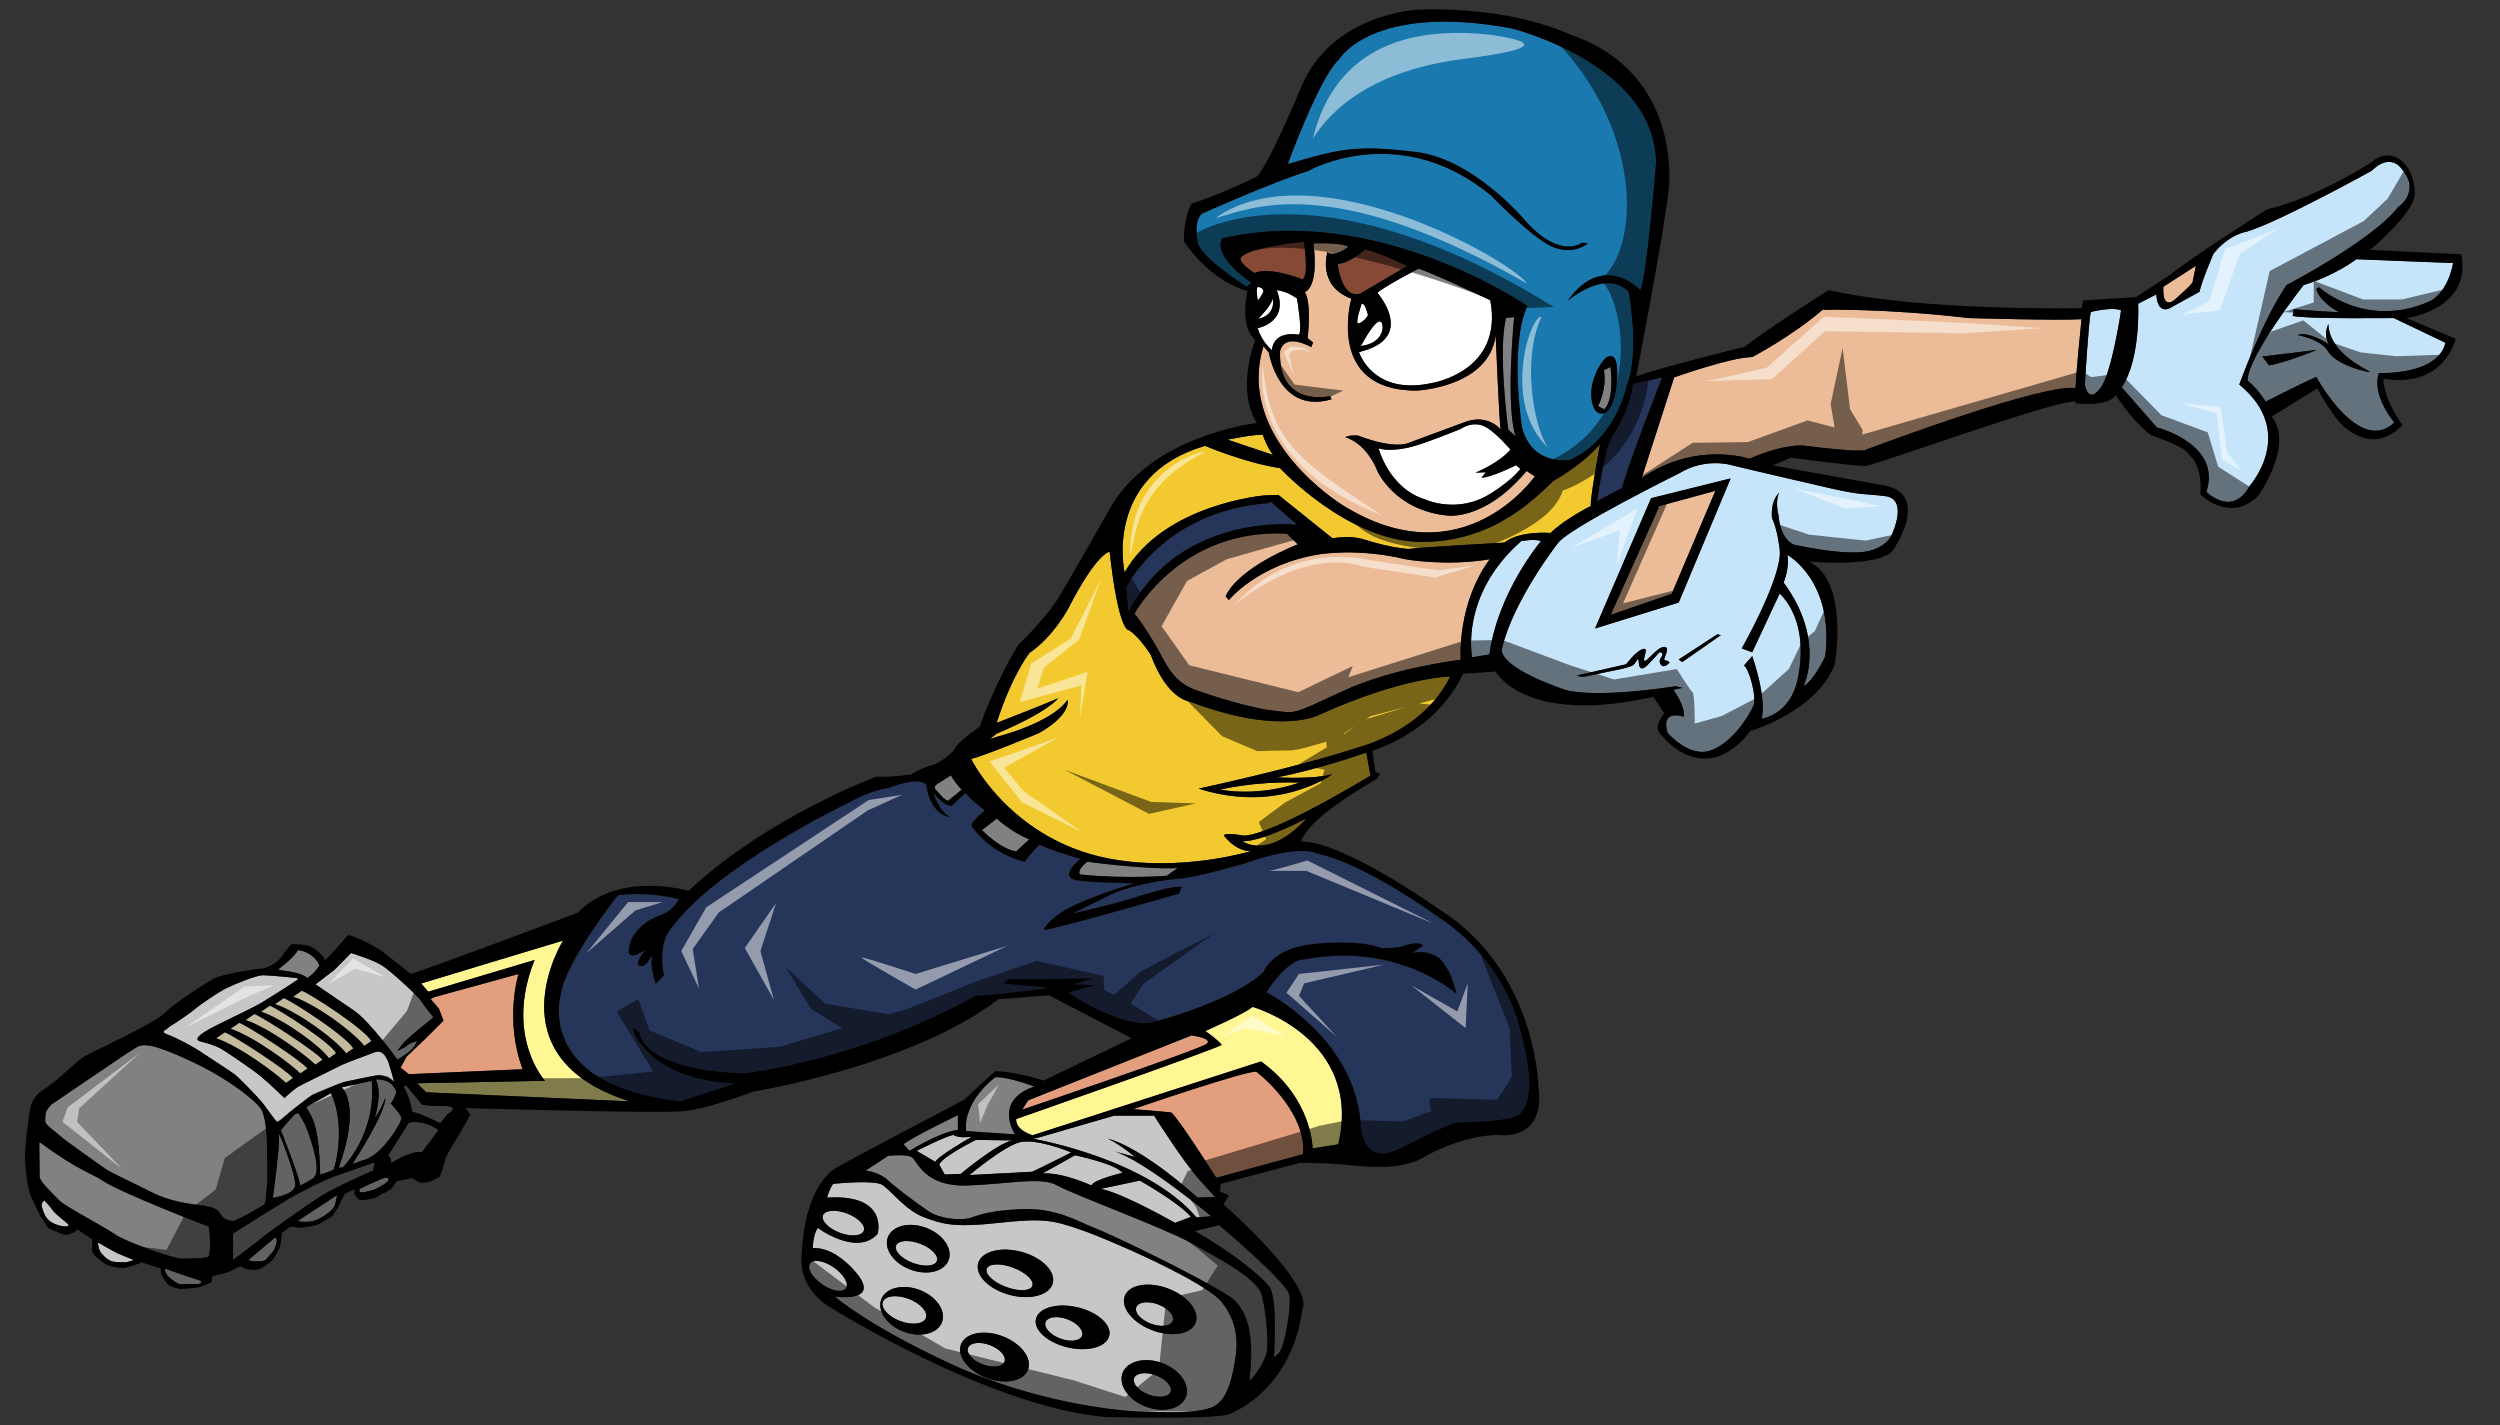 <?xml version="1.0" encoding="utf-8"?>
<!-- Generator: Adobe Illustrator 17.0.0, SVG Export Plug-In . SVG Version: 6.00 Build 0)  -->
<!DOCTYPE svg PUBLIC "-//W3C//DTD SVG 1.1//EN" "http://www.w3.org/Graphics/SVG/1.1/DTD/svg11.dtd">
<svg version="1.1" id="Layer_2" xmlns="http://www.w3.org/2000/svg" xmlns:xlink="http://www.w3.org/1999/xlink" x="0px" y="0px"
	 width="200px" height="114px" viewBox="0 0 200 114" style="enable-background:new 0 0 200 114;" xml:space="preserve">
<rect x="0" y="0" width="200" height="114" fill="#333333" stroke="none"/>
<path id="color11" style="fill:#EBBC97;" d="M166.521,25.531c0,0-0.439,4.31-0.483,5.541c0,0-1.144-0.88-16.711,4.881
	c0,0,0.132,0.352-5.058-0.308c0,0-1.496-0.176-4.31,1.055c0,0-4.268-1.451-8.62,1.54c0,0,1.934-5.981,2.595-8.048
	c0,0,4.573-1.627,6.244-1.627c0,0,3.123-1.627,5.631-3.782c0,0,4.926-0.132,11.653,0.66
	C157.463,25.443,164.807,25.663,166.521,25.531z M173.91,24.036c0,0,1.451-1.275,1.494-1.451l0.266-1.319l-2.595,1.671
	C173.075,22.937,172.898,24.739,173.91,24.036z M128.853,49.191l4.883-1.683l3.496-8.246l-4.584,1.253l0.031,0.132L128.853,49.191z
	 M112.43,44.738c-3.826-0.923-6.861-0.396-6.861-0.396c-4.946,0.792-7.255,3.661-7.255,3.661l-0.265-0.297
	c1.089-2.375,5.772-4.156,5.772-4.156l-0.857-0.857c-8.51-0.462-12.204,6.399-12.204,6.399c0.594,0.726,1.518,2.144,2.276,3.595
	c0.758,1.451,1.517,2.111,2.605,2.507c1.089,0.396,4.222,1.418,6.169,1.649c1.945,0.231,1.483,0.363,5.606-1.55
	c4.122-1.913,9.433-2.507,9.433-2.507c-0.132-5.112,2.342-8.048,2.342-8.048C115.629,45.332,112.43,44.738,112.43,44.738z
	 M107.416,40.417c9.631,6.003,15.37-2.309,15.37-2.309l-0.66-0.429c-3.364,4.024-6.332,3.563-6.332,3.563
	c-4.155-0.396-5.573-3.496-5.573-3.496c-0.957-2.408-2.607-2.771-2.607-2.771c0.396-0.198,1.023-0.132,1.023-0.132
	c3.1,1.188,4.122,0.561,4.122,0.561l4.552-1.683c1.748-0.593,2.737,0.627,2.737,0.627c-0.099-0.429-0.396-7.521-0.396-7.521
	c-0.527,4.156-6.301,4.42-6.301,4.42c-7.354,0.033-5.244-7.355-5.244-7.355c-2.771-1.022-1.912-3.727-1.912-3.727
	c0.594,0.462,1.683-0.429,1.683-0.429c-0.66-0.363-2.805-0.264-2.805-0.264c0.462,3.628-0.692,3.892-0.692,3.892
	c0.563,0.824,0.23,3.694,0.23,3.694l0.43,0.33l-0.132,0.385c-2.331-1.231-2.507,0.352-2.507,0.352
	c-0.133,4.529,4.002,3.562,4.002,3.562l0.121,0.253c-4.223,1.253-5.015-3.727-5.015-3.727l-0.429-0.528
	C98.774,35.14,107.416,40.417,107.416,40.417z"/>
<path id="color10" style="fill:#854936;" d="M109.221,19.96c1,0.176,3.354,1.324,3.354,1.324l-3.766,2.206
	c-1.5,0.441-1.793-2.382-1.793-2.382C107.867,21.136,109.221,19.96,109.221,19.96z M104.191,22.342c0.559-0.294,0.117-3,0.117-3
	c-5.413,0.588-5.06,1.412-5.06,1.412c0.059,0.441,1.117,1.088,1.117,1.088C101.544,21.284,104.191,22.342,104.191,22.342z"/>
<path id="color9" style="fill:#26365B;" d="M101.644,40.121l2.11,1.847c0,0-9.368-1.022-13.49,7.025L90.1,46.981
	c0,0,2.968-6.102,11.378-6.729L101.644,40.121z M128.877,35.074c-0.57,1.144-1.1,5.014-1.1,5.014
	c0.88-0.484,1.979-1.056,1.979-1.056c0.439-1.759,3.21-8.839,3.21-8.839l-2.331,0.527C130.416,32.875,128.877,35.074,128.877,35.074
	z M94.618,70.268c0,0-3.067,0.198-5.509,1.188c0,0-2.804,1.353-3.232,1.616c0,0,3.859-0.891,5.344-1.42c0,0,2.21-0.658,2.771-0.69
	c0.561-0.032,0.561-0.032,0.561-0.032l-0.23,0.561c0,0-10.291,2.969-10.852,2.902c0,0,0.494-1.121,2.771-2.111
	c2.275-0.989,4.288-1.551,4.519-1.615c0,0-3.925-0.066-4.684-0.266c0,0-1.451-0.197,0.363-1.683c0,0-2.804-0.823-3.266-1.153
	c0,0-0.857,0.824-1.188,1.386c0,0-2.572-0.528-4.189-2.771c0,0-0.494-0.101,0.99-1.354c0,0-1.089-0.792-1.551-1.387l-1.088,1.023
	c0,0-0.561,0.133-1.518-1.089c0,0,0.495,1.583,1.418,2.013c0,0-1.583-0.066-1.945-2.572c0,0-0.33-0.793-3.035,0.23
	c0,0-1.418,0.164-3.133,1.154c0,0-11.215,5.343-14.546,10.521c0,0-0.726,1.188-0.264,3.298l-0.66,0.692c0,0-0.596-1.567-0.227-2.44
	c-0.121,0.26-0.603,1.219-1.06,0.989c0,0-0.528-0.032,0.462-1.286c0,0-2.012,1.484-1.122-0.824c0,0,0.561-1.353,2.441-1.979
	c0,0,0.792-0.297,1.22-1.021c0.049-0.084,0.088-0.148,0.12-0.203c-0.163-0.049-2.152-0.641-4.869-0.324c0,0-4.156,5.277-4.552,7.852
	c0,0-2.243,7.321,9.565,8.641l4.419-1.451c0,0-6.003,0.066-8.114-3.957l-0.132-0.463l0.527,0.33c0,0,0.066,3.035,8.378,3.299
	c0,0,8.972-0.924,18.537-6.201c0,0,3.892-0.264,5.805-0.66L80.3,78.682l0.33-0.33l6.729-0.065l-1.517,0.461l1.648,0.065
	l-2.045,0.595c0,0,3.826,2.639,6.531,2.44c0,0,6.53-1.649,9.104-4.091c0,0,0.658-1.913,4.023-2.243c0,0,3.629-0.396,5.41,0.33
	c0,0,1.252,0.033,1.779-0.164c0,0,1.154-0.463,1.551-0.033l-0.857,0.595c0,0,1.022-0.33,2.078,0.362c0,0,0.924,0.594,1.451,2.901
	c0,0-4.684-4.222-12.236-2.737c0,0-1.121-0.164-2.969,2.605c0,0,7.156,3.661,7.553,10.654c0,0,0.1,3.396,3.166,1.847
	c0,0,3.529-1.813,4.388-2.045c0,0,3.991-0.099,4.783-0.495c0,0,2.274-0.396,0.396-7.025c0,0-0.957-5.311-6.695-9.069
	c0,0-5.838-4.224-9.532-4.947c0,0-1.22-0.825-5.805,0.791C99.565,69.08,96.201,70.07,94.618,70.268z M54.3,71.945
	c0.007,0.003,0.012,0.004,0.012,0.004S54.544,71.538,54.3,71.945z"/>
<path id="color8" style="fill:#1A79AF;" d="M97.784,19.066c12.401-2.859,24.407,5.409,24.407,5.409
	c-1.45,3.123-0.438,9.675-0.438,9.675c0.791,3.21,3.869,2.639,3.869,2.639c3.694-1.715,4.485-5.849,4.485-5.849
	c1.145-2.771,0.177-7.608,0.177-7.608c-1.847-1.891-4.882,0.748-4.882,0.748c2.858-4.046,5.806-0.879,5.806-0.879
	c0.483-0.484,1.274-10.115,1.274-10.115c0-7.96-11.565-10.818-11.565-10.818c-11.215-2.067-13.81,2.507-13.81,2.507
	c-1.539,1.363-4.09,8.355-4.09,8.355c4.267-1.275,5.629-1.539,10.291-0.967c4.662,0.572,8.795,5.585,8.795,5.585
	c2.772,3.034,4.441,1.671,4.441,1.671s0.527,0,0.439,0.088c-0.088,0.088-1.406,1.056-3.166,0.044
	c-1.76-1.011-4.529-3.914-4.529-3.914c-7.434-6.113-14.689-1.935-14.689-1.935c-2.727,0.835-8.442,3.386-8.442,3.386
	c-0.748,0.704-0.308,2.418-0.308,2.418c0.352,1.188,3.87,3.431,3.87,3.431l0.396-0.308C96.773,20.254,97.784,19.066,97.784,19.066z
	 M127.689,29.797c0,0,0.57-1.319,1.144-1.319c0.571,0,0.571,1.056,0.526,1.891c-0.043,0.835-0.308,2.419-1.01,2.683
	c-0.705,0.264-1.057-0.66-1.057-1.539C127.294,30.632,127.689,29.797,127.689,29.797z"/>
<path id="color7" style="fill:#C4BB9E;" d="M23.444,79.736l0.704-0.483c0.772,0.306,4.987,3.038,5.568,4.026l-0.572,0.395
	C28.289,82.572,25.316,80.363,23.444,79.736z M27.7,84.268l0.572-0.396c-0.582-0.988-4.795-3.722-5.568-4.026L22,80.328
	C23.873,80.955,26.845,83.164,27.7,84.268z M25.804,84.78c-0.467-0.626-4.681-3.359-5.454-3.664L19.646,81.6
	c1.872,0.627,4.845,2.836,5.585,3.576L25.804,84.78z M17.287,83.063c1.872,0.627,4.845,2.836,5.585,3.576l0.572-0.396
	c-0.466-0.627-4.681-3.359-5.453-3.664L17.287,83.063z M24.602,85.482c-0.467-0.625-4.681-3.357-5.453-3.664l-0.704,0.483
	c1.872,0.628,4.845,2.837,5.585,3.576L24.602,85.482z M26.314,84.661l0.572-0.396c-0.316-0.777-4.53-3.512-5.302-3.815l-0.704,0.483
	C22.752,81.561,25.725,83.77,26.314,84.661z"/>
<path id="color6" style="fill:#E29E7D;" d="M104.249,92.334l-6.948,1.891c0,0-3.034-4.793-3.606-5.232l-3.034-0.264
	c0,0,9.104-3.123,9.851-2.99C100.512,85.736,104.514,88.772,104.249,92.334z M34.753,79.768l-0.297,0.164l0.66,0.76l0.363,0.955
	l-1.385,1.387L32.51,84.55l-0.461,0.857l0.66,0.528l9.104-0.396c-1.484-3.958-0.33-7.619-0.33-7.619L34.753,79.768z M81.776,88.772
	c0,0,14.293-4.838,14.776-5.277c0.484-0.439-1.231-0.66-1.231-0.66L82.26,88.023L81.776,88.772z"/>
<path id="color5" style="fill:#FFF694;" d="M50.387,88.111l-16.294-0.726l-0.726-0.727l10.225-0.197c0,0-3.266-3.596-0.825-9.664
	l-8.51,2.539l-0.561-0.659c0,0,10.983-3.33,11.347-3.431C45.044,75.248,39.239,84.582,50.387,88.111z M100.203,80.548
	c-0.571,0.527-3.782,1.935-3.782,1.935c0.924,0.617,1.319,1.101,1.319,1.101c-0.352,0.308-16.447,5.939-16.447,5.939
	c-0.066,0.912,1.319,1.297,1.319,1.297l18.272-5.904c4.123,2.969,4.123,6.96,4.123,6.96l2.056-0.33
	C109.043,83.055,100.203,80.548,100.203,80.548z"/>
<path id="color4" style="fill:#F2CA30;" d="M103.964,62.604c0,0-2.946,1.144-6.355,0.571
	C97.608,63.176,100.203,62.494,103.964,62.604z M101.215,39.626h0.165l0.892-0.033l4.319,3.463c0.33,0,1.287-0.297,2.64,0.132
	c2.082,0.66,3.431,0.726,3.431,0.726c1.483-0.165,7.685-0.506,7.685-0.506c1.254-0.99,3.694-0.77,3.694-0.77
	c1.298-1.231,3.231-2.155,3.231-2.155c-0.131-0.264,0.727-4.947,0.727-4.947c-1.385,1.649-3.727,2.936-3.727,2.936
	c-1.353,1.253-4.717,4.915-10.588,4.881c-5.871-0.033-11.281-5.904-11.281-5.904c-2.737-0.396-6.002-1.781-6.002-1.781
	c-8.18,2.408-6.432,10.126-6.432,10.126C93.101,40.286,101.215,39.626,101.215,39.626z M101.018,34.777
	c-0.727-0.033-2.805,0.396-2.805,0.396c1.551,0.528,3.629,1.22,3.629,1.22C101.348,35.767,101.018,34.777,101.018,34.777z
	 M104.546,65.452c0,0-3.496,1.88-5.146,1.847C99.4,67.299,101.445,68.85,104.546,65.452z M95.168,56.118
	c0,0-1.781-0.132-3.101-3.716c0,0-0.945-1.518-1.781-2.001c0,0-0.791,0.22-1.518-6.267c0,0-1.012,0.066-3.298,4.53
	c0,0-1.188,2.265-3.101,3.562c0,0-1.363,1.649-2.639,5.607c0,0,4.244-1.649,4.926-1.979c0,0-0.726,1.077-4.926,2.836l-0.55,0.44
	l0.528-0.176c0,0,4.397-1.077,5.694-2.968c0,0,0.374,1.144-2.286,2.661c0,0-4.42,1.849-5.432,2.066c0,0,3.563,7.301,12.6,8.203
	c0,0,4.354,0.659,9.852-0.836c0,0-1.034,0.176-2.133-1.121c0,0-0.551-0.439,1.363-0.133c0,0,1.297,0.594,10.269-4.771l-0.33-1.847
	c0,0-3.957,1.385-7.168,1.98c0,0,2.813,0.176,4.441-0.242c0,0-4.311,3.189-10.687,1.144c0,0,8.07-1.735,12.819-3.319
	c0,0,5.168-1.254,7.301-5.651c0,0-3.717,0.022-10.401,3.035C105.611,57.151,102.557,58.934,95.168,56.118z"/>
<path id="color3" style="fill:#808183;" d="M29.84,93.65c0,0-2.792,1.199-4.021,1.953c-1.228,0.754-4.606,3.184-4.774,3.351
	c-0.168,0.167-2.401,1.843-2.401,1.843v-2.122c0,0,3.657-2.289,4.355-2.708c0.698-0.418,2.848-1.563,4.104-1.982
	c1.256-0.418,2.876-1.004,2.876-1.004L29.84,93.65z M32.774,89.794l-0.099,0.065c0,0-0.957,1.551-1.616,2.572
	c0,0,0.297,0.297,0.231,0.627c0,0,1.517-1.021,2.474-0.891l1.319-1.749C35.083,90.42,34.126,89.596,32.774,89.794z M35.38,88.475
	c-0.858,0.033-1.616-0.1-1.616-0.1l-1.254-1.518l-0.23,0.065c0.561,0.925,0.692,2.013,0.692,2.013
	c0.825,0.198,2.243,0.924,2.243,0.924l0.594-0.726C36.963,88.408,35.38,88.475,35.38,88.475z M21.129,96.357
	c0.167-0.168,0.14-0.922,0.223-1.396c0.084-0.475,0-3.21,0-3.741c0-0.53-0.14-1.926-0.433-2.442
	c-0.293-0.517-1.577-1.576-3.252-2.609c-1.675-1.033-4.271-2.178-5.388-2.457c-1.117-0.279-1.368,0.111-1.731,0.307
	c-0.363,0.195-4.662,3.155-6.421,4.328c0,0-0.251,0.252-0.391,0.502C3.597,89.1,3.625,89.49,3.625,89.741s0.921,0.864,1.2,1.145
	c0.279,0.28,3.071,2.233,3.574,2.597c0.503,0.365,2.289,1.146,3.741,1.898c1.452,0.754,3.183,0.949,4.076,1.061
	c0.893,0.113,1.2,0.308,1.452,0.728c0.251,0.418,0.866,0.586,1.145,0.476C19.091,97.53,20.962,96.525,21.129,96.357z M81.205,90.75
	c0,0-1.804-2.682,1.539-3.826c0,0-2.067-0.791-3.123-0.747c0,0-2.595,1.892-2.33,4.309L81.205,90.75z M128.35,32.743
	c0.857-0.901,0.483-3.386,0.483-3.386l-0.526,0.264c0.284,1.451-0.463,2.88-0.463,2.88L128.35,32.743z M8.201,94.445
	c-0.657-0.473-2.023-0.836-4.97-3.035H3.144c0,0,0.027,2.392,0.027,2.742c0,0.352,1.068,1.377,1.574,1.883
	c0.505,0.506,3.589,2.104,4.469,2.719c0.879,0.616,4.706,1.936,5.277,1.936c0.571,0,2.023,0,2.199-0.176
	c0.176-0.176,0.135-2.426-0.042-2.426C16.472,98.088,9.348,95.27,8.201,94.445z M120.484,25.431
	c-0.676,2.618,0.177,8.941,0.177,8.941l0.588,0.53c-0.823-2.5-0.117-9.53-0.117-9.53L120.484,25.431z M74.927,63.242
	c0.924,1.121,0.989,0.759,0.989,0.759l1.022-0.825c-0.758-0.824-0.857-1.154-0.857-1.154l-0.989,0.627
	C74.509,62.967,74.927,63.242,74.927,63.242z M24.594,78.25c0.759-0.56,0.957-1.023,0.957-1.023c-0.495-1.121-1.715-1.22-1.715-1.22
	c-0.264,0.562-1.583,1.55-1.583,1.55l0.264,0.066C24.264,77.82,24.594,78.25,24.594,78.25z M76.631,90.398V89.21
	c0,0-3.65,1.76-4.354,2.331l0.483,0.527C72.761,92.07,75.224,90.531,76.631,90.398z M86.416,69.96
	c3.728,0.374,6.927,0.099,6.927,0.099l0.868-0.615c-2.419,0.144-7.245-0.506-7.245-0.506L86.9,69.004
	C86.064,69.718,86.416,69.96,86.416,69.96z M95.586,98.49c2.814,1.584,5.321,3.563,5.98,4.486c0.66,0.924,0.353,5.541,0.353,5.541
	s-0.045,0.176,0.396-0.265c0.439-0.438,1.012-3.649,0.836-4.662c-0.176-1.011-5.629-5.585-5.629-5.585L95.586,98.49z M82.337,67.156
	c-1.594-0.693-2.595-1.672-2.595-1.672l-1.188,0.924c1.76,1.715,2.749,1.693,2.749,1.693L82.337,67.156z M95.233,99.414
	c-2.022-1.145-9.323-3.826-10.643-4.574c-1.319-0.747-4.002-0.088-7.3,0c-3.299,0.09-3.915-1.934-4.31-2.242
	c-0.396-0.308-1.935-0.132-1.935-0.132l-1.803,1.188c0.835,0.044,1.627,0.615,1.627,0.615c0.615,0.615,2.506,2.022,3.43,2.639
	c0.923,0.615,2.462,0.703,3.123,0.57c0.659-0.131,1.275-0.614,4.222-0.746c2.947-0.133,4.706,1.056,5.893,1.494
	c1.188,0.439,8.093,3.738,10.775,5.453c2.683,1.717,1.495,6.861,1.671,6.773c0.176-0.089,1.231-1.452,1.363-2.331
	c0.133-0.88-0.044-3.079-0.396-4.486C100.6,102.229,97.257,100.559,95.233,99.414z"/>
<path id="color2" style="fill:#C6E5FA;" d="M146.027,52.49c0,0-0.879,1.935-1.758,2.418c0,0,1.847-3.65-1.584-8.312
	c0,0,0.483-1.056,0.309-2.199C142.994,44.397,146.732,46.42,146.027,52.49z M121.697,43.287c-4.947,4.354-3.926,9.301-3.926,9.301
	l1.386-0.231c0.659-4.98,4.122-9.07,4.122-9.07C122.786,43.089,121.697,43.287,121.697,43.287z M191.502,25.443l4.135,1.979
	c-0.617,2.639-5.322,2.419-5.322,2.419c-0.615,1.803,1.231,3.958,1.231,3.958c-2.813,2.683-6.245-3.65-6.245-3.65
	c-1.1,0.484-4.046,1.979-4.046,1.979c-0.792-1.231-1.45-1.671-1.45-1.671c-0.045-1.891,4.484-7.652,4.484-7.652
	c2.507-0.748,4.223-2.067,4.223-2.067l7.739,0.308c-0.526,2.683-2.023,3.123-2.023,3.123c-5.058,2.155-8.707-1.188-8.707-1.188
	l-0.221,0.132c0.264,1.056,1.805,1.847,1.805,1.847c-0.31,0.044-3.606-0.22-3.606-0.22l-0.088,0.528
	C184.201,25.531,191.502,25.443,191.502,25.443z M185.346,27.994c0,0,0,0-4.354,0.528l0.526,0.704
	C182.75,29.049,185.346,27.994,185.346,27.994z M186.269,25.927c0,0-0.44,0.835,0.043,1.627c0,0-1.627-1.1-2.506-0.748
	c0,0,1.846,0.308,2.418,1.275c0.571,0.968,2.463,1.54,3.254,1.671C190.271,29.883,186.355,28.609,186.269,25.927z M138.42,37.185
	c0.264,0.088,7.872,1.847,7.872,1.847c2.683,0.616,2.727,0.44,4.53,0.66c1.803,0.22,0.615,2.858,0.615,2.858
	c-0.439,1.363-2.199,1.583-2.199,1.583c-1.979,0.308-5.762-0.572-5.762-0.572c-1.1-0.528-1.188-2.287-1.188-2.287
	c-0.309-1.275,0.044-1.847,0.044-1.847c-0.747,0.704-0.571,2.023-0.571,2.023c0.439,0.879,0.615,2.507,0.615,2.507
	c0.264,2.111-3.034,7.916-3.034,7.916l0.835,0.308l2.199-4.706c1.627,1.627,2.023,4.266,1.407,6.993
	c-0.615,2.727-2.858,3.034-2.858,3.034c0.439-1.715-0.748-5.013-0.748-5.013l-0.658,0.748c0.439,0.308,1.045,2.583,0.748,3.243
	c-0.297,0.66-1.552,2.836-3.332,3.529c-1.78,0.693-3.529-1.385-3.529-1.385c-0.594-1.946,1.287-1.287,1.287-1.287
	c0.164-0.824-0.825-2.144-0.825-2.144l0.231-0.066l0.494-0.099l-0.527-0.132c-6.992,1.055-8.938,0.264-8.938,0.264
	c-5.476-1.913-4.979-3.233-4.979-3.233c0.891-3.892,4.484-8.476,4.484-8.476c0.857-1.209,9.741-5.608,9.741-5.608
	C136.396,36.613,138.42,37.185,138.42,37.185z M133.568,53c0,0-0.139-0.173-0.383-0.173c-0.242,0,0.522-1.042-0.033-1.076
	c-0.555-0.034-1.424,1.25-1.598,1.111c-0.174-0.139,0.416-1.111-0.139-0.937c-0.557,0.173-1.318,1.215-1.318,1.215l-3.957,0.902
	c0,0,0.241,0.174,0.901,0.035c0.659-0.139,1.284-0.278,1.632-0.347c0.348-0.069,1.7-0.313,1.978-0.521
	c0.277-0.208,0.416-0.833,0.451-0.208c0.035,0.625,0.348,0.556,0.694,0.208c0.347-0.347,0.972-1.042,0.972-1.042
	s0.383,0.069,0.174,0.347c-0.209,0.278-0.242,0.521,0,0.729C133.187,53.452,133.568,53,133.568,53z M137.665,50.814l-0.276-0.07
	l-3.091,2.014l0.277,0.208L137.665,50.814z M138.453,38.273l-6.366,1.583l-4.485,10.423l6.695-2.078L138.453,38.273z
	 M179.144,30.765c0,0,1.804-5.058,3.781-7.96c0,0,6.861-3.562,8.928-6.245c0,0,1.892-1.188,0.221-3.123c0,0-0.879-1.231-2.33,0.22
	c0,0-7.477,4.134-10.027,4.881c0,0-1.363,0.176-2.639,1.759c0,0-1.057,2.462-1.1,3.034l-2.156,1.188c0,0-1.188,0.923-1.318-0.968
	l-1.451,0.748c0,0,0.221,4.441-1.318,6.685l2.813,3.21c0,0,5.233,1.319,3.958,5.146c0,0,2.066,2.111,3.475-0.484
	C179.978,38.856,183.807,34.59,179.144,30.765z M167.269,24.959c-0.176,0.572-0.482,5.849-0.482,5.849
	c0.352,1.451,1.1,0.396,1.1,0.396c0.967-0.748,1.803-6.377,1.803-6.377C168.941,24.52,167.269,24.959,167.269,24.959z"/>
<path id="color1" style="fill:#C6C7C9;" d="M78.082,91.19l2.903,0.045c-1.188,0.22-4.135,2.683-4.135,2.683l-1.275,0.044
	l-0.44-0.791C75.399,92.51,78.082,91.19,78.082,91.19z M92.474,110.029c-0.806-0.303-1.588-0.204-1.747,0.221
	c-0.16,0.426,0.363,1.016,1.169,1.318c0.806,0.302,1.588,0.203,1.747-0.221C93.803,110.922,93.279,110.332,92.474,110.029z
	 M32.114,89.398c-0.099-0.297-0.857-1.121-0.857-1.121c0.264-0.266,0.461-0.924,0.461-0.924c-0.396-1.154-1.649-0.99-1.649-0.99
	c0.561,1.188-0.099,3.068-0.099,3.068c0.528-0.66,0.858-1.617,0.858-1.617c0.033,1.254-2.639,5.31-2.639,5.31l0.824-0.297
	C30.564,92.498,32.213,89.695,32.114,89.398z M26.672,93.587c0.099-0.065,1.056-3.463-0.198-6.135l-1.979,1.122
	c0.462,0.791,1.022,1.318,1.121,5.408C25.616,93.982,26.573,93.652,26.672,93.587z M85.394,105.544
	c-0.806-0.303-1.588-0.204-1.748,0.222c-0.159,0.424,0.364,1.015,1.17,1.316c0.805,0.303,1.588,0.204,1.747-0.221
	C86.723,106.438,86.199,105.848,85.394,105.544z M25.01,94.292c0,0,0.502-0.194,0.251-1.563c-0.251-1.367-0.894-2.848-0.894-2.848
	l-0.391-0.67c0,0-0.112-0.335-0.447,0c-0.335,0.335-1.061,1.201-1.061,1.201s1.62,4.104,1.508,4.354
	C23.864,95.016,25.01,94.292,25.01,94.292z M92.649,104.356c-0.805-0.303-1.588-0.203-1.747,0.222
	c-0.16,0.425,0.363,1.016,1.169,1.317c0.806,0.303,1.588,0.203,1.748-0.222C93.979,105.249,93.455,104.659,92.649,104.356z
	 M97.696,104.12c1.363,1.627,1.319,3.43,1.144,4.485c-0.175,1.055-0.483,3.475-1.935,4.002c-1.451,0.527-3.87,0.353-5.762,0.308
	c-1.891-0.044-8.487-0.747-15.128-3.825c-6.641-3.079-9.236-5.365-9.236-5.365s3.958,0.571,1.54-2.11c0,0-1.583-1.892-3.298-1.761
	c0,0,0-1.012,0.396-1.627c0,0,3.123,2.332,4.793,0.484c0,0,0.924-3.211-4.046-2.902c0,0,0.132-0.572,0.484-1.1
	c0,0,3.298-0.353,3.958,0.088c0.66,0.439,1.891,2.066,3.342,2.594c1.451,0.528,2.331,0.836,5.938,0.44
	c3.605-0.396,4.354-0.22,6.641,0.571C88.813,99.193,96.333,102.493,97.696,104.12z M73.559,103.191
	c-1.342-0.504-2.711-0.164-3.059,0.759c-0.347,0.924,0.459,2.081,1.801,2.586c1.342,0.504,2.711,0.164,3.058-0.759
	C75.706,104.854,74.9,103.697,73.559,103.191z M74.086,98.223c-1.342-0.504-2.711-0.164-3.058,0.758
	c-0.347,0.925,0.459,2.082,1.801,2.586c1.342,0.504,2.711,0.164,3.059-0.758C76.234,99.885,75.428,98.729,74.086,98.223z
	 M80.777,103.595c1.649,0.438,3.192,0.021,3.445-0.934c0.253-0.954-0.879-2.081-2.528-2.519c-1.649-0.438-3.192-0.021-3.445,0.933
	C77.996,102.029,79.128,103.156,80.777,103.595z M80.188,106.895c-1.482-0.558-2.965-0.261-3.312,0.662
	c-0.347,0.924,0.572,2.123,2.054,2.682c1.482,0.557,2.965,0.26,3.312-0.664C82.589,108.65,81.67,107.45,80.188,106.895z
	 M86.176,104.578c-1.619-0.37-3.097,0.05-3.301,0.939c-0.203,0.89,0.944,1.91,2.563,2.281c1.619,0.371,3.098-0.05,3.301-0.939
	C88.942,105.971,87.795,104.949,86.176,104.578z M92.995,109.053c-1.399-0.525-2.826-0.172-3.188,0.79
	c-0.362,0.964,0.479,2.171,1.878,2.696c1.399,0.525,2.826,0.172,3.188-0.791C95.235,110.786,94.395,109.579,92.995,109.053z
	 M93.445,103.081c-1.565-0.589-3.116-0.317-3.463,0.604c-0.347,0.924,0.641,2.148,2.206,2.737c1.565,0.589,3.115,0.317,3.463-0.606
	C95.998,104.895,95.011,103.669,93.445,103.081z M23.614,94.879c0.139-0.727-1.452-4.803-1.313-4.133
	c0.139,0.67-0.475,5.082-0.475,5.082S23.475,95.604,23.614,94.879z M28.272,80.813c1.303,0.867,3.523,3.957,3.523,3.957
	s0.066,0,0.77-0.502c0.704-0.502,0.792-0.994,0.792-0.994s-0.567,0.16-0.748,0.341c-0.181,0.182-0.813,0.452-0.813,0.452
	s0.297-0.45,0.66-0.813c0.363-0.362,2.221-1.869,2.221-1.869s-0.726-0.879-0.967-1.274c-0.242-0.396-2.375-2.375-3.123-2.858
	c-0.748-0.483-2.507-1.011-2.507-1.011l-1.319,1.341l-1.517,1.165C25.243,78.744,26.969,79.943,28.272,80.813z M79.192,107.609
	c-0.806-0.303-1.588-0.202-1.748,0.223c-0.159,0.425,0.364,1.016,1.17,1.316c0.806,0.303,1.588,0.205,1.747-0.221
	C80.521,108.503,79.998,107.913,79.192,107.609z M29.739,86.463l-2.408,0.527c0,0,1.616,1.254-0.231,6.432l0.33-0.033
	C27.431,93.389,30.135,90.717,29.739,86.463z M73.333,92.07l1.496,0.879c0.22-0.483,2.946-2.023,2.946-2.023
	c-1.1,0.178-1.495-0.131-1.495-0.131C75.663,90.883,73.333,92.07,73.333,92.07z M72.685,103.906
	c-0.951-0.357-1.871-0.249-2.056,0.242c-0.185,0.492,0.436,1.18,1.386,1.537c0.951,0.356,1.871,0.248,2.056-0.242
	C74.256,104.951,73.636,104.264,72.685,103.906z M67.675,103.061c0.258-0.373-0.177-1.119-0.971-1.668
	c-0.793-0.547-1.646-0.688-1.904-0.313c-0.258,0.374,0.177,1.12,0.97,1.668C66.564,103.294,67.417,103.436,67.675,103.061z
	 M25.065,97.676c0.698-0.173,1.563-0.871,1.689-1.164c0.125-0.293,0.209-0.906,0.209-0.906l-3.154,2.07
	C23.81,97.676,24.368,97.85,25.065,97.676z M30.873,94.209c-0.251,0-2.094,0.893-2.094,0.893c-0.169,0.361,0.307,0.279,0.307,0.279
	s0.67-0.111,1.005-0.279c0.335-0.166,0.726-0.391,0.894-0.559C31.152,94.376,31.124,94.209,30.873,94.209z M85.998,92.422
	l-2.595,1.451c1.672-0.088,3.914,0.967,3.914,0.967c0.088-0.439,2.463-1.011,2.463-1.011C89.341,93.125,85.998,92.422,85.998,92.422
	z M19.877,100.797c0,0,0.176,0.112,0.44,0.112c0.264,0,0.78,0.011,1.011-0.22c0.231-0.232,0.572-0.595,0.638-0.791
	c0.066-0.198,0.176-0.418,0.176-0.616c0-0.198-0.11-0.308-0.11-0.308L19.877,100.797z M81.645,91.366
	c-1.275,0.265-4.09,2.639-4.09,2.639l5.014-0.264c0.439-0.177,3.122-1.54,3.122-1.54C85.339,92.025,82.92,91.104,81.645,91.366z
	 M95.277,97.348c-0.967-1.145-4.09-2.902-4.09-2.902l-3.122,0.66c1.891,0.395,5.937,2.726,5.937,2.726L95.277,97.348z
	 M97.213,95.764c0,0,0,0-0.06-0.063c-0.105-0.117-0.398-0.441-1.216-1.343c-1.275-1.407-3.606-5.102-3.606-5.102h-3.21l-6.069,1.76
	l-0.396,0.088c0,0,9.016,1.539,13.062,6.287l1.188-0.088c0,0-5.321-4.441-7.74-5.188l1.627,0.44c0,0-1.188-1.012-2.155-1.451
	c0,0,2.331,0.395,7.169,4.705L97.213,95.764z M67.18,98.617c0.902,0.339,1.764,0.27,1.923-0.155
	c0.159-0.425-0.442-1.044-1.345-1.384c-0.903-0.34-1.764-0.27-1.924,0.154C65.675,97.658,66.277,98.277,67.18,98.617z M7.827,99.393
	c0,0,0.044,0.506,0.198,0.748c0.154,0.241,0.439,0.527,0.77,0.703c0.33,0.176,0.989,0.133,1.231,0.133
	c0.242,0,0.682-0.18,0.682-0.18s-1.166-0.459-1.43-0.592C9.015,100.074,7.827,99.393,7.827,99.393z M4.199,96.797
	c-0.264-0.373-0.66-0.77-0.66-0.77s-0.286,0.221-0.198,0.506c0.088,0.285,0.208,0.736,0.505,1.033
	c0.297,0.297,0.594,0.375,0.858,0.463c0.264,0.088,0.594,0.088,0.594,0.088s0.308-0.022,0.154-0.176
	C5.178,97.666,4.463,97.171,4.199,96.797z M15.985,102.427c-0.088,0-2.398-0.786-2.661-0.901c-0.247-0.108-0.088,0.221,0,0.418
	c0.088,0.197,0.682,0.615,0.879,0.727c0.198,0.109,0.508,0.055,0.508,0.055s0.57,0,1.064,0
	C16.269,102.725,16.073,102.427,15.985,102.427z M80.476,102.954c1.008,0.379,1.954,0.342,2.113-0.083
	c0.16-0.426-0.527-1.076-1.535-1.455c-1.008-0.379-1.954-0.342-2.113,0.083C78.78,101.924,79.468,102.575,80.476,102.954z
	 M13.413,82.77c0.66,0.22,2.089,1.011,2.353,1.187c0.264,0.176,2.66,1.736,2.99,1.979c0.33,0.241,2.023,1.979,2.309,2.375
	c0.286,0.396,0.935,1.285,1.056,1.406c0.121,0.121,0.308-0.066,0.572-0.33c0.264-0.264,2.133-1.736,2.353-1.824
	c0.22-0.088,2.133-0.944,2.616-1.033c0.484-0.088,2.287-0.506,2.595-0.506c0.308,0,0.44,0.043,0.682,0.109
	c0.242,0.066,0.593,0.418,0.593,0.418s-0.396-1.496-0.549-1.781c-0.154-0.285-0.417-0.836-1.066-0.571
	c-0.649,0.264-2.079,0.747-2.738,1.077c-0.659,0.33-2.705,1.343-3.188,1.584c-0.483,0.24-1.231,0.988-1.231,0.988
	s-1.297-1.254-1.913-1.759c-0.616-0.506-2.99-2.133-3.342-2.287c-0.352-0.153-0.879-0.352-1.451-0.483
	c-0.572-0.133-0.198-0.549,1.188-1.254c1.385-0.703,3.21-1.539,3.826-1.935c0.616-0.396,2.265-1.407,2.375-1.519
	c0.11-0.109,0.616-0.285,0.264-0.373c0,0-2.133-0.221-2.66-0.221c-0.528,0-2.177,0.66-2.969,1.057s-2.331,1.494-2.485,1.648
	c-0.154,0.153-1.495,1.101-1.781,1.254c-0.286,0.153-0.506,0.373-0.506,0.373S12.753,82.549,13.413,82.77z M73.607,99.497
	c-0.903-0.339-1.764-0.271-1.924,0.155c-0.16,0.424,0.442,1.043,1.345,1.383c0.903,0.34,1.764,0.271,1.923-0.154
	C75.112,100.455,74.51,99.836,73.607,99.497z"/>
<path id="fill" style="fill:#FFFFFF;" d="M100.621,24.061c0,0-0.177-1.059,0-1.094c0.176-0.035,0.459,0.141,0.459,0.318
	C101.08,23.461,100.621,24.061,100.621,24.061z M101.75,28.014c0.177-1.659,2.152-1.235,2.152-1.235
	c0.318-0.212-0.141-2.894-0.141-2.894c-0.848-0.636-1.623-0.671-1.623-0.671c1.022,2.577-1.519,3.035-1.519,3.035
	C100.902,27.308,101.75,28.014,101.75,28.014z M101.82,23.885c-0.105,0.564-1.164,1.623-1.164,1.623
	C102.139,25.19,101.82,23.885,101.82,23.885z M114.573,30.637c0,0,5.735-0.912,4.647-6.618c0,0-4.529-2.147-5.736-2.529
	c0,0-2.883,1.5-3.293,1.941c0,0,3.205,3.618-1.471,4.735C108.721,28.166,109.809,31.695,114.573,30.637z M108.934,24.289
	c0,0-0.562,1.616-0.265,1.583c0.297-0.033,0.824-0.561,0.759-0.726C109.361,24.981,109.228,24.256,108.934,24.289z M118.828,34.151
	c0,0-0.825-0.561-1.978,0.165c0,0-2.738,1.122-3.893,1.418c0,0-1.648,0.462-2.672,0.132c0,0,0.824,3.2,3.728,4.09
	c0,0,2.604,1.22,5.276-0.495c0,0,1.616-0.989,2.342-1.946l-0.345-0.3c0,0-1.945,0.981-2.764,1l0.346-0.436l-0.836,0.036
	c0,0,1.888-0.755,2.807-1.85C120.84,35.965,119.555,34.48,118.828,34.151z M110.615,26.202c-0.1-1.682-1.748,1.484-1.748,1.484
	C110.646,27.455,110.615,26.202,110.615,26.202z"/>
<path id="outline" d="M180.991,28.521c4.354-0.528,4.354-0.528,4.354-0.528s-2.596,1.056-3.826,1.231L180.991,28.521z
	 M88.739,106.859c-0.203,0.891-1.682,1.312-3.301,0.939c-1.619-0.372-2.767-1.393-2.563-2.281c0.204-0.891,1.682-1.311,3.301-0.939
	C87.795,104.949,88.942,105.971,88.739,106.859z M85.394,105.544c-0.806-0.303-1.588-0.204-1.748,0.222
	c-0.159,0.424,0.364,1.015,1.17,1.316c0.805,0.303,1.588,0.204,1.747-0.221C86.723,106.438,86.199,105.848,85.394,105.544z
	 M186.269,25.927c0,0-0.44,0.835,0.043,1.627c0,0-1.627-1.1-2.506-0.748c0,0,1.846,0.308,2.418,1.275
	c0.571,0.968,2.463,1.54,3.254,1.671C190.271,29.883,186.355,28.609,186.269,25.927z M192.514,25.443l3.959,1.671
	c-1.408,4.266-5.807,3.167-5.807,3.167c0.044,1.759,1.539,3.738,1.539,3.738c-1.848,1.803-3.342,1.056-4.396,0.352
	c-1.056-0.704-2.42-3.298-2.42-3.298l-3.65,2.243c1.805,2.331-1.1,6.376-1.1,6.376c-2.285,2.199-4.617-0.132-4.617-0.132
	c0.221-2.419-0.924-3.21-0.924-3.21c-0.22-0.616-3.033-1.539-3.033-1.539c-1.539-1.188-2.814-3.21-2.814-3.21
	c-0.616,1.011-3.211,0.66-3.211,0.66l-0.044-0.176l-0.177,0.044c-2.154,0.132-15.832,5.102-16.578,5.146
	c-0.748,0.044-5.981-0.66-5.981-0.66l-1.45,0.616l9.06,1.627c3.561,0.792,0.614,5.102,0.614,5.102
	c-1.012,1.495-6.771,0.967-6.771,0.967c3.255,1.54,2.066,8.224,2.066,8.224c-1.45,3.782-6.729,5.322-6.729,5.322
	c-3.736,4.75-7.08,0.396-7.08,0.396c-0.88-0.659,0.176-1.803,0.176-1.803l-0.879-1.319c-10.291,2.331-12.621-2.023-12.621-2.023
	l-2.596,0.176c-2.242,4.75-7.257,6.158-7.257,6.158l0.222,1.67l0.396,0.176l-0.308,0.44c-5.981,3.431-5.981,4.97-5.981,4.97
	c3.475,0.043,11.038,5.453,11.038,5.453c7.785,4.881,7.916,14.205,7.916,14.205c0.572,4.397-3.166,3.826-3.166,3.826
	c-2.946,0-5.805,1.671-5.805,1.671c-1.936,1.231-4.75,0.88-6.598,0.704c-1.848-0.177-3.563-0.133-3.563-0.133l-6.29,1.672
	l-0.044,0.615l0.704,0.309l-0.44,0.703c7.563,6.86,6.333,8.313,6.333,8.313c-0.923,6.904-6.024,8.531-6.024,8.531
	c-1.804,0.396-9.764,0.176-9.764,0.176c-9.411-0.836-22.033-8.795-22.033-8.795c-2.726-1.672-2.243-4.223-2.243-4.223
	c0.22-5.498,2.595-6.816,2.595-6.816c0.66-0.438,10.467-5.586,10.467-5.586c0.352-0.396,2.418-2.242,2.418-2.242
	c1.76,0.045,3.87,0.748,3.87,0.748l7.037-3.387l-6.597-3.431l-4.046,0.308c-7.037,5.365-19.615,7.39-19.615,7.39
	c-4.618,1.715-5.981,1.583-5.981,1.583c-2.067,0.176-17.063-0.264-17.063-0.264l0.396,0.526c-0.165,0.429-1.913,3.2-1.979,3.497
	c-0.066,0.297-0.396,1.418-0.495,1.484c-0.099,0.064-0.659,0.395-0.923,0.428c-0.264,0.033-0.461,0.1-0.758-0.033
	c-0.297-0.131-0.495-0.297-0.495-0.297l-1.154,0.231c0,0-0.132,0-0.264,0.297c-0.132,0.298-0.66,0.595-0.759,0.627
	c-0.099,0.033-0.429,0.199-0.561,0.298c-0.132,0.099-0.264,0.165-0.693,0.229c-0.429,0.065-0.363,0.1-0.594,0.065
	c-0.231-0.032-0.132,0.101-0.429-0.229c-0.297-0.33-0.132-0.627-0.132-0.627L27.596,95.5c0,0-0.297,0.527-0.396,0.791
	c-0.099,0.266-0.626,1.057-0.726,1.089c-0.099,0.033-0.99,0.595-1.155,0.627c-0.165,0.033-1.121,0.265-1.451,0.198
	c-0.33-0.066-0.66-0.066-0.66-0.066l-0.66,0.494l-0.066,0.594c0,0-0.033,0.463-0.132,0.627c-0.099,0.166-0.396,0.857-0.693,1.09
	c-0.297,0.231-0.626,0.527-1.088,0.625c-0.461,0.101-1.187-0.098-1.253-0.229c-0.066-0.132-0.824,0.363-1.055,0.431
	c-0.231,0.064-1.287,0.328-1.287,0.328s0,0.495-0.132,0.527c-0.132,0.033-0.66,0.297-0.957,0.363
	c-0.297,0.066-1.451,0.164-1.649,0.099c-0.198-0.065-0.693-0.165-0.858-0.396c-0.165-0.23-0.495-0.692-0.495-0.892
	c0-0.198-0.066-0.329-0.066-0.329l-1.517-0.494c0,0-0.099,0.099-0.429,0.197c-0.33,0.1-0.693,0.264-1.056,0.264
	c-0.363,0-1.221-0.133-1.55-0.43c-0.329-0.297-0.66-0.461-0.825-0.758c-0.165-0.297-0.066-0.43-0.066-0.693c0-0.263,0-0.396,0-0.396
	l-1.22-0.824c0,0,0,0.165-0.264,0.265C5.626,98.7,5.362,98.898,4.933,98.7c-0.429-0.197-0.989-0.33-1.121-0.527
	c-0.132-0.198-0.561-0.856-0.561-0.856s-0.66-1.32-0.825-1.715C2.264,95.203,2,93.62,2,92.565c0-1.057,0.231-2.606,0.231-2.606
	c0.165-1.254,0.148-2.095,1.319-2.837c1.171-0.742,2.474-2.177,3.2-2.604c0.726-0.429,5.558-2.611,6.442-3.496
	c0.885-0.887,3.485-2.508,3.98-2.772c0.495-0.264,3.226-0.759,3.708-0.759c0.481,0,1.421-0.544,1.702-1.022
	c0.281-0.478,0.742-0.939,0.742-0.939s1.072-0.018,1.566,0.215c0.495,0.23,1.089,0.857,1.089,1.056c0,0.197,1.731-1.864,1.847-1.98
	c0.116-0.114,1.847,0.66,2.705,1.254l2.342,1.836c0.879-0.219,13.325-4.881,13.325-4.881c3.342-3.43,8.884-1.76,8.884-1.76
	c6.333-5.938,15.046-9.147,15.046-9.147c0.726,0.1,2.787-0.165,2.787-0.165c0.692-0.513,1.693-0.759,1.693-0.759
	c0.923-0.309,1.715-1.188,1.715-1.188c0.044-0.483,2.066-1.891,2.066-1.891c0.792-2.418,2.815-6.376,3.255-6.729
	c0.439-0.352,2.287-2.331,3.034-3.562c0.748-1.231,3.957-6.861,3.957-6.861c3.212-6.157,11.919-7.125,11.919-7.125
	c-1.716-2.683-0.133-6.641-0.133-6.641c-1.319-1.188-0.615-3.914-0.615-3.914c-3.211-0.923-5.102-4.002-5.102-4.002
	c0-1.979,0.615-2.99,0.615-2.99c2.815-0.924,5.278-2.199,5.278-2.199c1.143-1.407,3.475-7.08,3.475-7.08
	c2.463-5.981,9.367-6.245,9.367-6.245c7.695-0.264,12.139,1.979,12.139,1.979c9.147,3.079,7.916,12.402,7.916,12.402
	c-0.354,3.43-2.596,14.953-2.596,14.953c2.242-0.792,8.707-2.375,8.707-2.375c1.363-1.144,6.686-4.53,6.686-4.53
	c7.434,1.715,20.23,1.451,20.23,1.451l0.131-0.616l4.223-0.264l2.684-1.759c2.242-1.759,7.827-5.277,7.827-5.277
	c3.914-0.879,8.312-3.738,8.312-3.738c1.057-0.967,2.023-0.396,2.023-0.396c1.584,0.835,1.451,2.946,1.451,2.946
	c-0.044,1.54-3.563,4.442-3.563,4.442l7.301,0.352l0.044,0.308C197.525,24.827,192.514,25.443,192.514,25.443z M130.637,30.72
	c-0.221,2.155-1.76,4.355-1.76,4.355c-0.57,1.144-1.1,5.014-1.1,5.014c0.88-0.484,1.979-1.056,1.979-1.056
	c0.439-1.759,3.21-8.839,3.21-8.839L130.637,30.72z M100.115,22.628c-3.342-2.375-2.331-3.562-2.331-3.562
	c12.401-2.859,24.407,5.409,24.407,5.409c-1.45,3.123-0.438,9.675-0.438,9.675c0.791,3.21,3.869,2.639,3.869,2.639
	c3.694-1.715,4.485-5.849,4.485-5.849c1.145-2.771,0.177-7.608,0.177-7.608c-1.847-1.891-4.882,0.748-4.882,0.748
	c2.858-4.046,5.806-0.879,5.806-0.879c0.483-0.484,1.274-10.115,1.274-10.115c0-7.96-11.565-10.818-11.565-10.818
	c-11.215-2.067-13.81,2.507-13.81,2.507c-1.539,1.363-4.09,8.355-4.09,8.355c4.267-1.275,5.629-1.539,10.291-0.967
	c4.662,0.572,8.795,5.585,8.795,5.585c2.772,3.034,4.441,1.671,4.441,1.671s0.527,0,0.439,0.088
	c-0.088,0.088-1.406,1.056-3.166,0.044c-1.76-1.011-4.529-3.914-4.529-3.914c-7.434-6.113-14.689-1.935-14.689-1.935
	c-2.727,0.835-8.442,3.386-8.442,3.386c-0.748,0.704-0.308,2.418-0.308,2.418c0.352,1.188,3.87,3.431,3.87,3.431L100.115,22.628z
	 M100.621,26.249c0.281,1.059,1.129,1.765,1.129,1.765c0.177-1.659,2.152-1.235,2.152-1.235c0.318-0.212-0.141-2.894-0.141-2.894
	c-0.848-0.636-1.623-0.671-1.623-0.671C103.162,25.791,100.621,26.249,100.621,26.249z M101.82,23.885
	c-0.105,0.564-1.164,1.623-1.164,1.623C102.139,25.19,101.82,23.885,101.82,23.885z M107.416,40.417
	c9.631,6.003,15.37-2.309,15.37-2.309l-0.66-0.429c-3.364,4.024-6.332,3.563-6.332,3.563c-4.155-0.396-5.573-3.496-5.573-3.496
	c-0.957-2.408-2.607-2.771-2.607-2.771c0.396-0.198,1.023-0.132,1.023-0.132c3.1,1.188,4.122,0.561,4.122,0.561l4.552-1.683
	c1.748-0.593,2.737,0.627,2.737,0.627c-0.099-0.429-0.396-7.521-0.396-7.521c-0.527,4.156-6.301,4.42-6.301,4.42
	c-7.354,0.033-5.244-7.355-5.244-7.355c-2.771-1.022-1.912-3.727-1.912-3.727c0.594,0.462,1.683-0.429,1.683-0.429
	c-0.66-0.363-2.805-0.264-2.805-0.264c0.462,3.628-0.692,3.892-0.692,3.892c0.563,0.824,0.23,3.694,0.23,3.694l0.43,0.33
	l-0.132,0.385c-2.331-1.231-2.507,0.352-2.507,0.352c-0.133,4.529,4.002,3.562,4.002,3.562l0.121,0.253
	c-4.223,1.253-5.015-3.727-5.015-3.727l-0.429-0.528C98.774,35.14,107.416,40.417,107.416,40.417z M109.428,25.146
	c-0.066-0.165-0.197-0.89-0.494-0.857c0,0-0.562,1.616-0.265,1.583C108.966,25.839,109.493,25.311,109.428,25.146z M108.867,27.686
	c1.779-0.231,1.748-1.484,1.748-1.484C110.518,24.52,108.867,27.686,108.867,27.686z M108.721,28.166c0,0,1.088,3.529,5.854,2.471
	c0,0,5.734-0.912,4.646-6.618c0,0-4.529-2.147-5.734-2.529c0,0-2.883,1.5-3.295,1.941C110.191,23.431,113.396,27.048,108.721,28.166
	z M112.573,21.284c0,0-2.353-1.147-3.353-1.324c0,0-1.354,1.176-2.207,1.147c0,0,0.295,2.824,1.795,2.382L112.573,21.284z
	 M121.132,25.372l-0.646,0.059c-0.678,2.618,0.176,8.941,0.176,8.941l0.588,0.53C120.426,32.401,121.132,25.372,121.132,25.372z
	 M118.828,34.151c0,0-0.825-0.561-1.978,0.165c0,0-2.738,1.122-3.893,1.418c0,0-1.648,0.462-2.672,0.132c0,0,0.824,3.2,3.728,4.09
	c0,0,2.604,1.22,5.276-0.495c0,0,1.616-0.989,2.342-1.946l-0.345-0.3c0,0-1.945,0.981-2.764,1l0.346-0.436l-0.836,0.036
	c0,0,1.888-0.755,2.807-1.85C120.84,35.965,119.555,34.48,118.828,34.151z M104.191,22.342c0.559-0.294,0.117-3,0.117-3
	c-5.413,0.588-5.06,1.412-5.06,1.412c0.059,0.441,1.117,1.088,1.117,1.088C101.544,21.284,104.191,22.342,104.191,22.342z
	 M100.621,24.061c0,0,0.459-0.6,0.459-0.776c0-0.177-0.283-0.353-0.459-0.318C100.444,23.002,100.621,24.061,100.621,24.061z
	 M98.213,35.173c1.551,0.528,3.629,1.22,3.629,1.22c-0.494-0.626-0.824-1.616-0.824-1.616
	C100.291,34.744,98.213,35.173,98.213,35.173z M89.968,45.794c3.133-5.508,11.247-6.168,11.247-6.168h0.165l0.892-0.033l4.319,3.463
	c0.33,0,1.287-0.297,2.64,0.132c2.082,0.66,3.431,0.726,3.431,0.726c1.483-0.165,7.685-0.506,7.685-0.506
	c1.254-0.99,3.694-0.77,3.694-0.77c1.298-1.231,3.231-2.155,3.231-2.155c-0.131-0.264,0.727-4.947,0.727-4.947
	c-1.385,1.649-3.727,2.936-3.727,2.936c-1.353,1.253-4.717,4.915-10.588,4.881c-5.871-0.033-11.281-5.904-11.281-5.904
	c-2.737-0.396-6.002-1.781-6.002-1.781C88.22,38.076,89.968,45.794,89.968,45.794z M101.644,40.121l-0.166,0.132
	C93.067,40.879,90.1,46.981,90.1,46.981l0.165,2.012c4.122-8.048,13.49-7.025,13.49-7.025L101.644,40.121z M74.927,63.242
	c0.924,1.121,0.989,0.759,0.989,0.759l1.022-0.825c-0.758-0.824-0.857-1.154-0.857-1.154l-0.989,0.627
	C74.509,62.967,74.927,63.242,74.927,63.242z M25.243,78.744c0,0,1.726,1.199,3.029,2.066c1.303,0.869,3.523,3.959,3.523,3.959
	s0.066,0,0.77-0.502c0.704-0.502,0.792-0.994,0.792-0.994s-0.567,0.158-0.748,0.34c-0.181,0.182-0.813,0.453-0.813,0.453
	s0.297-0.451,0.66-0.814c0.363-0.361,2.221-1.869,2.221-1.869s-0.726-0.879-0.967-1.275c-0.242-0.396-2.375-2.375-3.123-2.857
	c-0.748-0.482-2.507-1.011-2.507-1.011l-1.319,1.341L25.243,78.744z M41.481,77.92l-6.729,1.848l-0.297,0.164l0.66,0.76l0.363,0.955
	l-1.385,1.387L32.51,84.55l-0.461,0.857l0.66,0.528l9.104-0.396C40.327,81.581,41.481,77.92,41.481,77.92z M23.977,94.768
	c-0.112,0.25,1.033-0.476,1.033-0.476s0.502-0.194,0.251-1.563c-0.251-1.367-0.894-2.848-0.894-2.848l-0.391-0.67
	c0,0-0.112-0.335-0.447,0c-0.335,0.335-1.061,1.201-1.061,1.201S24.089,94.516,23.977,94.768z M21.827,95.828
	c0,0,1.647-0.225,1.787-0.949c0.139-0.727-1.452-4.803-1.313-4.133C22.44,91.416,21.827,95.828,21.827,95.828z M25.616,93.982
	c0,0,0.957-0.33,1.056-0.396c0.099-0.064,1.056-3.463-0.198-6.135l-1.979,1.122C24.957,89.365,25.518,89.893,25.616,93.982z
	 M27.101,93.422l0.33-0.033c0,0,2.705-2.672,2.309-6.926l-2.408,0.527C27.332,86.99,28.948,88.244,27.101,93.422z M28.189,93.125
	l0.824-0.297c1.55-0.33,3.199-3.133,3.101-3.43c-0.099-0.297-0.857-1.121-0.857-1.121c0.264-0.266,0.461-0.924,0.461-0.924
	c-0.396-1.154-1.649-0.99-1.649-0.99c0.561,1.188-0.099,3.068-0.099,3.068c0.528-0.66,0.858-1.617,0.858-1.617
	C30.861,89.068,28.189,93.125,28.189,93.125z M24.03,85.879l0.572-0.396c-0.467-0.625-4.681-3.357-5.453-3.664l-0.704,0.483
	C20.317,82.93,23.29,85.139,24.03,85.879z M17.991,82.58l-0.704,0.482c1.872,0.627,4.845,2.836,5.585,3.576l0.572-0.396
	C22.978,85.617,18.763,82.885,17.991,82.58z M25.231,85.176l0.572-0.396c-0.467-0.626-4.681-3.359-5.454-3.664L19.646,81.6
	C21.519,82.227,24.491,84.436,25.231,85.176z M26.314,84.661l0.572-0.396c-0.316-0.777-4.53-3.512-5.302-3.815l-0.704,0.483
	C22.752,81.561,25.725,83.77,26.314,84.661z M27.7,84.268l0.572-0.396c-0.582-0.988-4.795-3.722-5.568-4.026L22,80.328
	C23.873,80.955,26.845,83.164,27.7,84.268z M29.144,83.676l0.572-0.396c-0.581-0.988-4.795-3.722-5.568-4.026l-0.704,0.482
	C25.316,80.363,28.289,82.572,29.144,83.676z M22.252,77.557l0.264,0.066c1.748,0.197,2.078,0.627,2.078,0.627
	c0.759-0.56,0.957-1.023,0.957-1.023c-0.495-1.121-1.715-1.22-1.715-1.22C23.571,76.566,22.252,77.557,22.252,77.557z M13.413,82.77
	c0.66,0.22,2.089,1.011,2.353,1.187c0.264,0.176,2.66,1.736,2.99,1.979c0.33,0.241,2.023,1.979,2.309,2.375
	c0.286,0.396,0.935,1.285,1.056,1.406c0.121,0.121,0.308-0.066,0.572-0.33c0.264-0.264,2.133-1.736,2.353-1.824
	c0.22-0.088,2.133-0.944,2.616-1.033c0.484-0.088,2.287-0.506,2.595-0.506c0.308,0,0.44,0.043,0.682,0.109
	c0.242,0.066,0.593,0.418,0.593,0.418s-0.396-1.496-0.549-1.781c-0.154-0.285-0.417-0.836-1.066-0.571
	c-0.649,0.264-2.079,0.747-2.738,1.077c-0.659,0.33-2.705,1.343-3.188,1.584c-0.483,0.24-1.231,0.988-1.231,0.988
	s-1.297-1.254-1.913-1.759c-0.616-0.506-2.99-2.133-3.342-2.287c-0.352-0.153-0.879-0.352-1.451-0.483
	c-0.572-0.133-0.198-0.549,1.188-1.254c1.385-0.703,3.21-1.539,3.826-1.935c0.616-0.396,2.265-1.407,2.375-1.519
	c0.11-0.109,0.616-0.285,0.264-0.373c0,0-2.133-0.221-2.66-0.221c-0.528,0-2.177,0.66-2.969,1.057s-2.331,1.494-2.485,1.648
	c-0.154,0.153-1.495,1.101-1.781,1.254c-0.286,0.153-0.506,0.373-0.506,0.373S12.753,82.549,13.413,82.77z M5.453,97.941
	c-0.275-0.275-0.99-0.771-1.253-1.146c-0.264-0.373-0.66-0.771-0.66-0.771s-0.286,0.222-0.198,0.507
	c0.088,0.286,0.208,0.735,0.505,1.032c0.297,0.297,0.594,0.375,0.858,0.463c0.264,0.089,0.594,0.089,0.594,0.089
	S5.606,98.095,5.453,97.941z M10.708,100.797c0,0-1.166-0.459-1.43-0.592c-0.264-0.131-1.451-0.813-1.451-0.813
	s0.044,0.506,0.198,0.746c0.154,0.242,0.439,0.528,0.77,0.704c0.33,0.177,0.989,0.132,1.231,0.132
	C10.268,100.977,10.708,100.797,10.708,100.797z M15.985,102.427c-0.088,0-2.398-0.786-2.661-0.901
	c-0.247-0.108-0.088,0.221,0,0.418c0.088,0.197,0.682,0.615,0.879,0.727c0.198,0.109,0.508,0.055,0.508,0.055s0.57,0,1.064,0
	C16.269,102.725,16.073,102.427,15.985,102.427z M16.647,98.088c-0.176,0-7.299-2.818-8.446-3.643
	c-0.657-0.473-2.023-0.836-4.97-3.035H3.144c0,0,0.027,2.392,0.027,2.742c0,0.352,1.068,1.377,1.574,1.883
	c0.505,0.506,3.589,2.104,4.469,2.719c0.879,0.616,4.706,1.936,5.277,1.936c0.571,0,2.023,0,2.199-0.176
	C16.866,100.338,16.824,98.088,16.647,98.088z M18.812,97.643c0.279-0.111,2.15-1.117,2.317-1.285
	c0.167-0.168,0.14-0.92,0.223-1.396c0.084-0.476,0-3.21,0-3.741c0-0.529-0.14-1.926-0.433-2.443
	c-0.293-0.516-1.577-1.575-3.252-2.608c-1.675-1.033-4.271-2.178-5.388-2.457c-1.117-0.278-1.368,0.111-1.731,0.308
	c-0.363,0.194-4.662,3.154-6.421,4.328c0,0-0.251,0.25-0.391,0.502c-0.139,0.25-0.111,0.641-0.111,0.892s0.921,0.864,1.2,1.145
	c0.279,0.28,3.071,2.233,3.574,2.597c0.503,0.365,2.289,1.146,3.741,1.898c1.452,0.754,3.183,0.949,4.076,1.061
	c0.893,0.113,1.2,0.308,1.452,0.728C17.919,97.586,18.533,97.754,18.812,97.643z M22.142,99.282c0-0.198-0.11-0.308-0.11-0.308
	l-2.155,1.821c0,0,0.176,0.112,0.44,0.112c0.264,0,0.78,0.011,1.011-0.221c0.231-0.231,0.572-0.594,0.638-0.791
	C22.032,99.7,22.142,99.481,22.142,99.282z M26.964,95.604l-3.154,2.071c0,0,0.558,0.173,1.256,0
	c0.698-0.173,1.563-0.87,1.689-1.164C26.88,96.219,26.964,95.604,26.964,95.604z M29.84,93.65l0.14-0.67c0,0-1.62,0.586-2.876,1.004
	c-1.256,0.418-3.406,1.563-4.104,1.981c-0.698,0.419-4.355,2.708-4.355,2.708v2.122c0,0,2.233-1.676,2.401-1.843
	s3.546-2.598,4.774-3.352C27.048,94.852,29.84,93.65,29.84,93.65z M30.873,94.209c-0.251,0-2.094,0.893-2.094,0.893
	c-0.169,0.361,0.307,0.279,0.307,0.279s0.67-0.111,1.005-0.279c0.335-0.166,0.726-0.391,0.894-0.559
	C31.152,94.376,31.124,94.209,30.873,94.209z M35.083,90.42c0,0-0.957-0.824-2.309-0.626l-0.099,0.065c0,0-0.957,1.551-1.616,2.572
	c0,0,0.297,0.297,0.231,0.627c0,0,1.517-1.021,2.474-0.891L35.083,90.42z M35.38,88.475c-0.858,0.033-1.616-0.1-1.616-0.1
	l-1.254-1.518l-0.23,0.065c0.561,0.925,0.692,2.013,0.692,2.013c0.825,0.198,2.243,0.924,2.243,0.924l0.594-0.726
	C36.963,88.408,35.38,88.475,35.38,88.475z M50.387,88.111c-11.148-3.529-5.343-12.863-5.343-12.863
	c-0.363,0.1-11.347,3.432-11.347,3.432l0.561,0.658l8.51-2.539c-2.441,6.068,0.825,9.664,0.825,9.664L33.368,86.66l0.726,0.727
	L50.387,88.111z M82.261,88.023l-0.484,0.748c0,0,14.293-4.838,14.776-5.277c0.484-0.439-1.231-0.66-1.231-0.66L82.261,88.023z
	 M77.291,90.486l3.914,0.264c0,0-1.804-2.682,1.539-3.826c0,0-2.067-0.791-3.123-0.747C79.621,86.177,77.026,88.068,77.291,90.486z
	 M88.637,91.104c0,0,2.331,0.395,7.169,4.705l1.407-0.045c0,0,0,0-0.06-0.063c-0.105-0.117-0.398-0.441-1.216-1.343
	c-1.275-1.407-3.606-5.102-3.606-5.102h-3.21l-6.069,1.76l-0.396,0.088c0,0,9.016,1.539,13.062,6.287l1.188-0.088
	c0,0-5.321-4.441-7.74-5.188l1.627,0.44C90.792,92.555,89.604,91.543,88.637,91.104z M88.065,95.104
	c1.891,0.396,5.937,2.728,5.937,2.728l1.275-0.483c-0.967-1.145-4.09-2.902-4.09-2.902L88.065,95.104z M89.78,93.829
	c-0.439-0.704-3.782-1.407-3.782-1.407l-2.595,1.451c1.672-0.088,3.914,0.967,3.914,0.967C87.405,94.4,89.78,93.829,89.78,93.829z
	 M81.645,91.366c-1.275,0.265-4.09,2.639-4.09,2.639l5.014-0.264c0.439-0.177,3.122-1.54,3.122-1.54
	C85.339,92.025,82.92,91.104,81.645,91.366z M80.985,91.234l-2.903-0.045c0,0-2.683,1.319-2.946,1.979l0.439,0.791l1.275-0.044
	C76.851,93.917,79.798,91.454,80.985,91.234z M76.279,90.795c-0.616,0.088-2.947,1.275-2.947,1.275l1.496,0.879
	c0.22-0.483,2.946-2.023,2.946-2.023C76.675,91.104,76.279,90.795,76.279,90.795z M72.277,91.542l0.483,0.528
	c0,0,2.463-1.539,3.87-1.672V89.21C76.631,89.211,72.981,90.971,72.277,91.542z M67.18,98.617c0.902,0.339,1.764,0.27,1.923-0.155
	c0.159-0.425-0.442-1.044-1.345-1.384c-0.903-0.34-1.764-0.27-1.924,0.154C65.675,97.658,66.277,98.277,67.18,98.617z
	 M67.675,103.061c0.258-0.373-0.177-1.119-0.971-1.668c-0.793-0.547-1.646-0.688-1.904-0.313c-0.258,0.374,0.177,1.12,0.97,1.668
	C66.564,103.294,67.417,103.436,67.675,103.061z M97.696,104.12c-1.363-1.627-8.884-4.927-11.17-5.718
	c-2.287-0.791-3.035-0.967-6.641-0.571c-3.606,0.396-4.486,0.088-5.938-0.44c-1.451-0.526-2.683-2.154-3.342-2.594
	c-0.66-0.439-3.958-0.088-3.958-0.088c-0.352,0.527-0.484,1.1-0.484,1.1c4.97-0.309,4.046,2.902,4.046,2.902
	c-1.671,1.848-4.793-0.484-4.793-0.484c-0.396,0.615-0.396,1.627-0.396,1.627c1.715-0.131,3.298,1.761,3.298,1.761
	c2.419,2.683-1.54,2.11-1.54,2.11s2.595,2.286,9.236,5.365c6.641,3.078,13.237,3.781,15.128,3.825
	c1.892,0.045,4.311,0.221,5.762-0.308c1.451-0.527,1.759-2.946,1.935-4.002C99.015,107.549,99.06,105.747,97.696,104.12z
	 M100.951,103.636c-0.353-1.407-3.694-3.077-5.718-4.222c-2.022-1.145-9.323-3.826-10.643-4.574c-1.319-0.747-4.002-0.088-7.3,0
	c-3.299,0.09-3.915-1.934-4.31-2.242c-0.396-0.308-1.935-0.132-1.935-0.132l-1.803,1.188c0.835,0.044,1.627,0.615,1.627,0.615
	c0.615,0.615,2.506,2.022,3.43,2.639c0.923,0.615,2.462,0.703,3.123,0.57c0.659-0.131,1.275-0.614,4.222-0.746
	c2.947-0.133,4.706,1.056,5.893,1.494c1.188,0.439,8.093,3.738,10.775,5.453c2.683,1.717,1.495,6.861,1.671,6.773
	c0.176-0.089,1.231-1.452,1.363-2.331C101.478,107.242,101.303,105.043,100.951,103.636z M97.521,98.007l-1.935,0.483
	c2.814,1.584,5.321,3.563,5.98,4.486c0.66,0.924,0.353,5.541,0.353,5.541s-0.045,0.176,0.396-0.265
	c0.439-0.438,1.012-3.649,0.836-4.662C102.975,102.581,97.521,98.007,97.521,98.007z M100.512,85.736
	c-0.747-0.131-9.851,2.99-9.851,2.99l3.034,0.265c0.572,0.44,3.606,5.233,3.606,5.233l6.948-1.892
	C104.514,88.772,100.512,85.736,100.512,85.736z M100.203,80.548c-0.571,0.527-3.782,1.935-3.782,1.935
	c0.924,0.617,1.319,1.101,1.319,1.101c-0.352,0.308-16.447,5.939-16.447,5.939c-0.066,0.912,1.319,1.297,1.319,1.297l18.272-5.904
	c4.123,2.969,4.123,6.96,4.123,6.96l2.056-0.33C109.043,83.055,100.203,80.548,100.203,80.548z M99.565,69.08
	c0,0-3.364,0.99-4.947,1.188c0,0-3.067,0.198-5.509,1.188c0,0-2.804,1.353-3.232,1.616c0,0,3.859-0.891,5.344-1.42
	c0,0,2.21-0.658,2.771-0.69c0.561-0.032,0.561-0.032,0.561-0.032l-0.23,0.561c0,0-10.291,2.969-10.852,2.902
	c0,0,0.494-1.121,2.771-2.111c2.275-0.989,4.288-1.551,4.519-1.615c0,0-3.925-0.066-4.684-0.266c0,0-1.451-0.197,0.363-1.683
	c0,0-2.804-0.823-3.266-1.153c0,0-0.857,0.824-1.188,1.386c0,0-2.572-0.528-4.189-2.771c0,0-0.494-0.101,0.99-1.354
	c0,0-1.089-0.792-1.551-1.387l-1.088,1.023c0,0-0.561,0.133-1.518-1.089c0,0,0.495,1.583,1.418,2.013c0,0-1.583-0.065-1.945-2.572
	c0,0-0.33-0.793-3.035,0.23c0,0-1.418,0.164-3.133,1.154c0,0-11.215,5.343-14.546,10.521c0,0-0.726,1.188-0.264,3.297l-0.66,0.692
	c0,0-0.596-1.567-0.227-2.44c0.019-0.041,0.029-0.064,0.029-0.064s-0.01,0.023-0.029,0.064c-0.121,0.26-0.603,1.219-1.06,0.989
	c0,0-0.528-0.032,0.462-1.286c0,0-2.012,1.484-1.122-0.824c0,0,0.561-1.353,2.441-1.979c0,0,0.792-0.297,1.22-1.021
	c0.049-0.084,0.088-0.148,0.12-0.203c0.007,0.004,0.012,0.005,0.012,0.005s0.232-0.411-0.012-0.005
	c-0.163-0.049-2.152-0.641-4.869-0.324c0,0-4.156,5.277-4.552,7.852c0,0-2.243,7.321,9.565,8.641l4.419-1.451
	c0,0-6.003,0.066-8.114-3.957l-0.132-0.463l0.527,0.33c0,0,0.066,3.035,8.378,3.299c0,0,8.972-0.924,18.537-6.201
	c0,0,3.892-0.264,5.805-0.66L80.3,78.682l0.33-0.33l6.729-0.065l-1.517,0.461l1.648,0.065l-2.045,0.595c0,0,3.826,2.639,6.531,2.44
	c0,0,6.53-1.649,9.104-4.091c0,0,0.658-1.913,4.023-2.243c0,0,3.629-0.396,5.41,0.33c0,0,1.252,0.033,1.779-0.164
	c0,0,1.155-0.463,1.551-0.033l-0.857,0.595c0,0,1.022-0.33,2.078,0.362c0,0,0.924,0.594,1.451,2.901c0,0-4.684-4.222-12.236-2.737
	c0,0-1.121-0.164-2.969,2.605c0,0,7.156,3.661,7.553,10.654c0,0,0.1,3.396,3.166,1.847c0,0,3.529-1.813,4.388-2.045
	c0,0,3.991-0.099,4.783-0.495c0,0,2.274-0.396,0.396-7.025c0,0-0.957-5.311-6.695-9.069c0,0-5.838-4.224-9.532-4.947
	C105.37,68.289,104.15,67.464,99.565,69.08z M78.555,66.408c1.76,1.715,2.749,1.693,2.749,1.693l1.033-0.945
	c-1.594-0.693-2.595-1.672-2.595-1.672L78.555,66.408z M86.416,69.96c3.728,0.374,6.927,0.099,6.927,0.099l0.868-0.615
	c-2.419,0.144-7.245-0.506-7.245-0.506L86.9,69.004C86.064,69.718,86.416,69.96,86.416,69.96z M104.546,65.452
	c0,0-3.496,1.88-5.146,1.847C99.4,67.299,101.445,68.85,104.546,65.452z M116.014,54.117c0,0-3.717,0.022-10.4,3.035
	c0,0-3.057,1.782-10.444-1.034c0,0-1.781-0.132-3.101-3.716c0,0-0.945-1.518-1.781-2.001c0,0-0.791,0.22-1.518-6.267
	c0,0-1.012,0.066-3.298,4.53c0,0-1.188,2.265-3.101,3.562c0,0-1.363,1.649-2.639,5.607c0,0,4.244-1.649,4.926-1.979
	c0,0-0.726,1.077-4.926,2.836l-0.55,0.44l0.528-0.176c0,0,4.397-1.077,5.694-2.968c0,0,0.374,1.144-2.286,2.661
	c0,0-4.42,1.849-5.432,2.066c0,0,3.563,7.301,12.6,8.203c0,0,4.354,0.659,9.852-0.836c0,0-1.034,0.176-2.133-1.121
	c0,0-0.551-0.439,1.363-0.133c0,0,1.297,0.594,10.269-4.771l-0.329-1.847c0,0-3.959,1.385-7.168,1.98c0,0,2.813,0.176,4.44-0.242
	c0,0-4.31,3.189-10.687,1.144c0,0,8.07-1.735,12.819-3.319C108.713,59.768,113.881,58.516,116.014,54.117z M103.964,62.604
	c-3.761-0.109-6.355,0.571-6.355,0.571C101.018,63.748,103.964,62.604,103.964,62.604z M119.189,44.738
	c-3.562,0.594-6.762,0-6.762,0c-3.826-0.923-6.859-0.396-6.859-0.396c-4.947,0.792-7.256,3.661-7.256,3.661l-0.265-0.297
	c1.089-2.375,5.771-4.156,5.771-4.156l-0.856-0.857c-8.51-0.462-12.204,6.399-12.204,6.399c0.594,0.726,1.518,2.144,2.276,3.595
	c0.758,1.451,1.517,2.111,2.605,2.507c1.089,0.396,4.222,1.418,6.167,1.649c1.946,0.231,1.484,0.363,5.608-1.55
	c4.122-1.913,9.434-2.507,9.434-2.507C116.717,47.674,119.189,44.738,119.189,44.738z M123.279,43.287c-0.493-0.198-1.582,0-1.582,0
	c-4.947,4.354-3.926,9.301-3.926,9.301l1.386-0.231C119.816,47.377,123.279,43.287,123.279,43.287z M142.994,44.397
	c0.176,1.144-0.309,2.199-0.309,2.199c3.431,4.662,1.584,8.312,1.584,8.312c0.879-0.483,1.758-2.418,1.758-2.418
	C146.732,46.42,142.994,44.397,142.994,44.397z M138.42,37.185c0,0-2.021-0.572-4.046,0.66c0,0-8.884,4.398-9.741,5.607
	c0,0-3.595,4.584-4.484,8.477c0,0-0.496,1.319,4.979,3.232c0,0,1.946,0.792,8.938-0.264l0.526,0.132l-0.493,0.099l-0.231,0.066
	c0,0,0.989,1.319,0.825,2.144c0,0-1.881-0.659-1.287,1.287c0,0,1.748,2.079,3.529,1.385c1.78-0.691,3.035-2.87,3.332-3.529
	c0.297-0.659-0.31-2.936-0.748-3.243l0.658-0.748c0,0,1.189,3.298,0.748,5.013c0,0,2.243-0.308,2.858-3.034
	c0.616-2.726,0.22-5.365-1.407-6.993l-2.199,4.706l-0.835-0.308c0,0,3.298-5.805,3.034-7.916c0,0-0.176-1.627-0.615-2.507
	c0,0-0.176-1.319,0.571-2.024c0,0-0.353,0.572-0.044,1.847c0,0,0.088,1.759,1.188,2.287c0,0,3.782,0.879,5.762,0.572
	c0,0,1.76-0.22,2.199-1.583c0,0,1.188-2.639-0.615-2.858c-1.805-0.22-1.848-0.044-4.53-0.66
	C146.292,39.032,138.684,37.273,138.42,37.185z M166.521,25.531c-1.715,0.132-9.06-0.088-9.06-0.088
	c-6.729-0.792-11.653-0.66-11.653-0.66c-2.508,2.155-5.631,3.782-5.631,3.782c-1.671,0-6.244,1.627-6.244,1.627
	c-0.66,2.067-2.595,8.048-2.595,8.048c4.354-2.991,8.62-1.54,8.62-1.54c2.814-1.232,4.31-1.055,4.31-1.055
	c5.189,0.66,5.058,0.308,5.058,0.308c15.567-5.761,16.711-4.881,16.711-4.881C166.082,29.841,166.521,25.531,166.521,25.531z
	 M173.91,24.036c0,0,1.451-1.275,1.494-1.451l0.266-1.319l-2.595,1.671C173.075,22.937,172.898,24.739,173.91,24.036z
	 M169.687,24.827c-0.746-0.308-2.418,0.132-2.418,0.132c-0.177,0.572-0.483,5.849-0.483,5.849c0.353,1.451,1.101,0.396,1.101,0.396
	C168.853,30.457,169.687,24.827,169.687,24.827z M179.144,30.765c0,0,1.804-5.058,3.781-7.96c0,0,6.861-3.562,8.928-6.245
	c0,0,1.892-1.188,0.221-3.123c0,0-0.879-1.231-2.33,0.22c0,0-7.477,4.134-10.027,4.881c0,0-1.363,0.176-2.639,1.759
	c0,0-1.057,2.462-1.1,3.034l-2.156,1.188c0,0-1.188,0.923-1.318-0.968l-1.451,0.748c0,0,0.221,4.441-1.318,6.685l2.813,3.21
	c0,0,5.233,1.319,3.958,5.146c0,0,2.066,2.111,3.475-0.484C179.978,38.856,183.807,34.59,179.144,30.765z M191.502,25.443
	c0,0-7.301,0.088-8.092-0.176l0.088-0.528c0,0,3.298,0.264,3.605,0.22c0,0-1.539-0.792-1.804-1.847l0.22-0.132
	c0,0,3.65,3.342,8.709,1.188c0,0,1.494-0.44,2.022-3.123l-7.74-0.308c0,0-1.715,1.319-4.222,2.067c0,0-4.529,5.761-4.485,7.652
	c0,0,0.659,0.44,1.451,1.671c0,0,2.946-1.495,4.046-1.979c0,0,3.431,6.333,6.245,3.65c0,0-1.848-2.155-1.23-3.958
	c0,0,4.705,0.22,5.32-2.419L191.502,25.443z M94.873,111.748c-0.362,0.963-1.789,1.317-3.188,0.791
	c-1.399-0.525-2.24-1.732-1.878-2.696c0.362-0.962,1.789-1.315,3.188-0.79C94.395,109.579,95.235,110.786,94.873,111.748z
	 M92.474,110.029c-0.806-0.303-1.588-0.204-1.747,0.221c-0.16,0.426,0.363,1.016,1.169,1.318c0.806,0.302,1.588,0.203,1.747-0.221
	C93.803,110.922,93.279,110.332,92.474,110.029z M127.294,31.512c0-0.88,0.396-1.715,0.396-1.715s0.572-1.319,1.145-1.319
	c0.57,0,0.57,1.056,0.527,1.891c-0.045,0.835-0.309,2.419-1.012,2.683C127.646,33.315,127.294,32.392,127.294,31.512z
	 M127.844,32.501l0.506,0.242c0.857-0.901,0.483-3.386,0.483-3.386l-0.526,0.264C128.591,31.072,127.844,32.501,127.844,32.501z
	 M82.242,109.573c-0.347,0.924-1.829,1.221-3.312,0.663c-1.481-0.557-2.4-1.758-2.054-2.68c0.346-0.924,1.829-1.221,3.312-0.664
	C81.67,107.45,82.589,108.65,82.242,109.573z M79.192,107.609c-0.806-0.303-1.588-0.202-1.748,0.223
	c-0.159,0.425,0.364,1.016,1.17,1.316c0.806,0.303,1.588,0.205,1.747-0.221C80.521,108.503,79.998,107.913,79.192,107.609z
	 M75.888,100.809c-0.348,0.922-1.717,1.262-3.059,0.758c-1.342-0.504-2.148-1.661-1.801-2.586c0.347-0.922,1.716-1.262,3.058-0.758
	C75.428,98.729,76.234,99.885,75.888,100.809z M73.607,99.497c-0.903-0.339-1.764-0.271-1.924,0.155
	c-0.16,0.424,0.442,1.043,1.345,1.383c0.903,0.34,1.764,0.271,1.923-0.154C75.112,100.455,74.51,99.836,73.607,99.497z
	 M75.359,105.777c-0.347,0.923-1.716,1.263-3.058,0.759c-1.342-0.505-2.148-1.662-1.801-2.586c0.347-0.923,1.716-1.263,3.059-0.759
	C74.9,103.697,75.706,104.854,75.359,105.777z M72.685,103.906c-0.951-0.357-1.871-0.249-2.056,0.242
	c-0.185,0.492,0.436,1.18,1.386,1.537c0.951,0.356,1.871,0.248,2.056-0.242C74.256,104.951,73.636,104.264,72.685,103.906z
	 M95.651,105.816c-0.348,0.925-1.897,1.195-3.463,0.606c-1.566-0.589-2.553-1.813-2.206-2.737c0.347-0.922,1.897-1.193,3.463-0.604
	C95.011,103.669,95.998,104.895,95.651,105.816z M92.649,104.356c-0.805-0.303-1.588-0.203-1.747,0.222
	c-0.16,0.425,0.363,1.016,1.169,1.317c0.806,0.303,1.588,0.203,1.748-0.222C93.979,105.249,93.455,104.659,92.649,104.356z
	 M78.249,101.075c0.253-0.953,1.796-1.371,3.445-0.933c1.649,0.438,2.781,1.564,2.528,2.519c-0.253,0.954-1.796,1.371-3.445,0.934
	C79.128,103.156,77.996,102.027,78.249,101.075z M80.476,102.954c1.008,0.379,1.954,0.342,2.113-0.083
	c0.16-0.426-0.527-1.076-1.535-1.455c-1.008-0.379-1.954-0.342-2.113,0.083C78.78,101.924,79.468,102.575,80.476,102.954z
	 M134.298,52.758l0.277,0.208l3.09-2.152l-0.276-0.07L134.298,52.758z M133.187,52.827c-0.242,0,0.521-1.042-0.035-1.076
	c-0.555-0.034-1.422,1.25-1.596,1.111c-0.175-0.139,0.416-1.111-0.14-0.937c-0.556,0.173-1.319,1.215-1.319,1.215l-3.957,0.902
	c0,0,0.242,0.174,0.902,0.035c0.659-0.139,1.284-0.278,1.632-0.347c0.347-0.069,1.7-0.313,1.98-0.521
	c0.277-0.208,0.416-0.833,0.451-0.208c0.033,0.625,0.347,0.556,0.693,0.208c0.348-0.347,0.973-1.042,0.973-1.042
	s0.381,0.069,0.174,0.347c-0.209,0.278-0.243,0.521,0,0.729C133.187,53.451,133.57,53,133.57,53S133.43,52.827,133.187,52.827z
	 M132.087,39.857l6.366-1.583l-4.156,9.928l-6.695,2.078L132.087,39.857z M132.648,40.517l0.031,0.132l-3.826,8.543l4.883-1.683
	l3.496-8.246L132.648,40.517z"/>
<path id="shadow" style="opacity:0.5;" d="M128.049,22.399c1.728,1.383,3.837,10.797-4.05,14.452
	c-0.053,0.472,1.778,0.795,3.644-1.102l-0.359,0.512l-1.374,0.836l-2.27,1.015l-1.075,1.493l-3.226,2.27l-2.15,0.836l-2.628,0.179
	l-1.971,0.06l-2.867-0.836l-1.792-0.657c0.836,0.538,1.373,2.568,9.676,2.628c1.075-0.179,6.569-1.971,7.406-4.838
	c1.314-0.478,6.212-2.508,6.929-9.258c-1.135,0.358-1.553,0.478-1.553,0.478l-0.033,0.087c0.424-1.482,0.761-3.27,0.953-5.437
	c0.673-2.5,0.577-3.751,0.577-3.751l1.25-7.983c0,0,0.386-5.867-4.809-8.464c-0.385-0.48-4.289-2.089-4.289-2.089
	C131.368,10.091,131.299,19.634,128.049,22.399z M129.254,33.454l-0.041,0.059c0.024-0.047,0.049-0.094,0.072-0.142L129.254,33.454z
	 M96.226,20.854l-1.016-1.852c0.12-0.358,9.736-6.451,29.088,5.555c-1.673,0.06-2.748,0.12-2.748,0.12l-0.597-0.06
	c0,0-17.381-7.227-22.219-3.942c0.478,0.717,1.314,1.254,1.314,1.254l0.418,0.597l-0.478,0.478h-0.538l-1.553-0.836L96.226,20.854z
	 M102.139,28.738l1.434,2.031l3.882,0.477l-1.254,0.598h-1.612l-1.075-0.418l-1.016-1.015L102.139,28.738z M177.455,37.337
	l2.986,1.912l-1.135,0.896c0,0-3.465,0.776-2.867-1.792c-0.418-1.254-0.775-3.285-4.24-3.942c-0.538-0.478-2.748-3.285-2.748-3.285
	l-0.895,0.239l-0.837,0.597l-1.015,0.12l-0.418-0.478l-1.195,0.12l-15.35,4.778l-6.57-0.12l-2.27,0.717l-3.168-0.06l-2.329-0.179
	l-1.553,0.657l-7.047,3.464l8.602-5.555l4.42-0.06l4.778-1.732l2.168,0.565l-0.319-1.878l0.956-4.479l0.597,4.897l1.016,1.672
	l-0.058,0.358l17.561-5.076l0.776,0.478l2.33-0.299l3.285,3.345l3.703,1.374L177.455,37.337z M192.146,23.958l4.002-0.956
	l-1.792,1.493l-2.03,0.598l-1.314-0.12l-2.807,0.239l-3.883-0.179l-1.672-0.06l2.448-0.776v-1.733l3.942,1.493H192.146z
	 M191.669,28.498l3.703-0.12c-0.478,1.852-4.062,1.912-4.957,1.792c-0.478,1.553,1.553,3.823,1.553,3.823l-1.135,0.597l-1.493,0.299
	l-1.255-0.837l-1.493-1.553l-1.194-1.792l-3.942,2.09l-0.418-0.298l-1.314-1.613l-0.059-0.717l0.438-1.353l-0.259,0.457l1.732-7.585
	l7.525-4.002l1.911-1.792l1.434-2.449l0.478,2.269l-0.656,1.374l-2.031,1.433l-3.822,2.807l-2.449,1.434l-0.776,0.597l-2.378,4.205
	l0.885-1.039l2.568-0.896l2.15,1.732l2.448,0.836L191.669,28.498z M146.27,48.088l-1.075,2.389l-1.016,0.836l-1.074,2.21
	l-2.509,2.27l-2.867,1.493l-2.15,0.597c0,0,0-2.389-0.179-2.508c-0.179-0.12-1.255-1.852-1.255-1.852l-5.017,0.836l-3.524-1.135
	l-5.436-2.031l-3.046,0.06l-9.258,2.927l0.358-0.896l-4.36,2.09l-8.72-2.15l-2.215-3.128l2.037-3.623l3.166-1.732
	c0,0,6.033-1.732,6.212-1.732l-0.956-0.478l-3.345,0.12l-2.389,0.597l-1.971,0.597l-4.241,3.524l-0.085,0.293l-0.961-1.634
	l-0.089-0.151l-0.776,0.179l0.478,2.807l0.597,0.896l1.254,1.553l0.956,2.031l0.834,1.113l-0.535-0.278l4.659,4.719l2.807,1.194
	c0,0,1.971-0.06,2.688-0.06c0.474,0,1.912-0.417,2.833-0.7l0.034,0.461l-2.27,1.374l2.091,0.418l-0.299,1.075l-2.867,1.553
	l-2.09,1.553l0.597,1.374l-1.433,0.956l2.748-0.239l2.628-2.688l2.509-1.553l2.389-1.554l-0.657-2.03l1.911-0.896l2.509-1.613
	l0.717-1.135l-1.091-0.109l2.106-0.547l1.314-2.27c0,0-2.689,0.418-2.987,0.657c-0.156,0.125-2.893,0.793-5.486,1.417l1.544-0.46
	l2.986-1.075l5.196-0.956l1.672,0.179l4.241,2.449l1.911,0.239l6.093-0.418l0.955,0.059l0.358,1.374l-0.358,1.195l0.12,0.537
	l1.135,1.135l1.852,0.538l0.896-0.12l1.732-0.955l1.373-1.075l2.808-1.314l1.075-0.776l1.792-2.27l0.537-1.612l-0.179-1.493
	L146.27,48.088z M97.04,56.337l0.366,0.12c-0.101-0.005-0.171-0.009-0.171-0.009L97.04,56.337z M107.567,58.718l-0.07-0.024
	l0.958-0.625L107.567,58.718z M112.6,56.52l-3.328,1.017l0.387-0.252L112.6,56.52z M133.43,40.144l-3.584,8.123l4.241-1.075
	l-0.18,0.597l-5.733,1.852l3.942-9.437L133.43,40.144z M149.258,43.25l2.509-0.538l-0.538,1.015l-1.313,0.657l-3.285,0.418
	l-3.166-0.478l-0.717-0.597l-0.537-1.792l2.509,0.836L149.258,43.25z M91.919,65.109l-6.749-3.523l6.928,2.568l3.584,0.119
	L91.919,65.109z M71.675,83.445l-10.631,3.106l-2.21,0.598l-2.09,0.956l-2.568,0.597l-17.799-0.597l0.06,1.434l-1.911,3.523
	l-1.434,0.478l-1.971,0.06l0.239,0.836l-0.418,0.598l-1.075,0.537l-1.015,0.12l-0.418-0.956l-0.896,0.358l-0.299,0.897l-0.597,1.074
	l-0.657,0.419l-1.015,0.537l-1.732-0.179l-0.896,0.836v0.418c0,0,0.12,2.15-3.285,1.911c-0.776,0.358-2.15,0.299-2.15,0.299
	l-0.418,1.016l-0.119,0.299l-1.613,0.358l-0.776-0.12l-0.896-0.896l-0.06-1.135l-2.81-1.195c0.179,0,3.106,0.358,3.106,0.358
	l1.553-2.986l2.389-1.852l0.717-2.509l3.823-2.747l1.433-0.776l6.57-2.986l2.031,0.537l0.776-0.179l3.285-0.239l11.17,0.001
	l5.196-0.538l-2.926-4.778l1.732-1.016l0.896,2.509l4.121,1.732l6.273-0.418c0,0,2.52-0.756,4.997-1.492l-2.487-1.555l-2.031-3.345
	l3.166,2.927l5.106,0.868c0.579-0.167,0.952-0.271,0.985-0.271c0.179,0,5.913-2.329,5.913-2.329l4.898-1.673l5.376,1.194l0.06,1.135
	l0.769,0.395l2.161-1.891l5.854-3.046l-5.674,4.062l-1.004,1.562l0.105,0.054l3.106,1.912l-1.911,0.597l-1.254-0.179l-6.092-3.285
	l-6.033,0.358l-1.612,1.254L71.675,83.445z M31.479,85.297l-1.075-1.852l2.15-2.568l0.717-1.912l1.672,1.673l0.239,0.836
	l-1.553,1.852l-1.553,1.553L31.479,85.297z M121.789,81.893l1.016,4.42l-0.06,1.493l-0.895,1.971c0,0-1.554,0.538-1.732,0.538
	c-0.179,0-2.927-0.06-2.927-0.06l-3.105,1.792l-2.689,1.194l-3.941-0.657l-3.465,0.06l-6.928,2.091l0.299,1.071l-0.298,0.538
	l1.852,1.672l3.882,4.004l0.956,1.852v1.374l-0.598,2.628l-1.135,1.254l-1.075,1.135l-2.031,1.732l-1.672,0.956l-9.855-0.12
	l-2.986-0.238l-5.256-1.912l-5.555-2.508l-3.405-1.732l-4.718-2.867l-0.836-1.733l-0.06-1.313l5.375,4.062l5.674,3.285l10.333,2.569
	l4.062,1.314l2.688-2.21l0.598-5.675l2.867-0.657l1.254-1.971c0,0-2.509-2.15-2.807-2.27c-0.298-0.119,1.553-1.075,1.553-1.075
	l-0.478-1.314l-1.254-1.731l0.597-1.194l0.954-0.181l-0.357-0.417l8.959-2.689l0.896-0.298l2.39-0.479l4.36,0.12l2.27-0.837
	c0,0-0.299-0.955-0.06-1.015c0.239-0.06,5.315,0.119,5.315,0.119s1.254-1.792,1.194-2.031c-0.059-0.239-0.179-3.703-0.179-3.703
	l-2.558-6.452l-0.07-0.178l1.853,2.032l1.135,2.329L121.789,81.893z"/>
<path id="highlight" style="opacity:0.5;fill:#FFFFFF;" d="M105.017,11.104c0.651-2.458,2.745-9.673,14.379-8.301
	c2.483,0.392,5.033,0.98-2.222,1.895C109.919,5.614,106.586,8.62,105.017,11.104z M122.141,22.672
	c-1.046-1.699-16.928-10.85-24.901-5.228C100.05,16.725,106.259,13.587,122.141,22.672z M123.317,25.352
	c-0.915-0.13-3.203,6.928,0.522,10.457C122.664,34.11,121.749,28.685,123.317,25.352z M110.572,41.234
	c-6.723-4.436-8.961-5.843-9.542-12.026C101.03,29.208,99.564,36.99,110.572,41.234z M104.201,27.971l0.832,0.288l-0.8-0.448
	l-0.959-0.096l-0.576,0.448l0.768,1.792l-0.352-1.6l0.288-0.32L104.201,27.971z M90.417,44.538c0.448-1.599,0.288-5.469,5.917-8.348
	C97.022,35.838,90.257,37.086,90.417,44.538z M109.511,44.794c-6.845-1.376-10.65,3.518-10.65,3.518
	c6.108-4.798,10.202-2.974,10.202-2.974l5.726,0.863l3.23-0.959l-2.942,0.384C115.076,45.625,110.822,45.018,109.511,44.794z
	 M86.333,51.167l1.75-4.833l-2.416,4.75l-3.167,2l-0.917,3.083l4.917-1.333l-0.083,2.583L87,53.75l-4,1.334l0.5-1.667L86.333,51.167
	z M145.916,25.334l-4.583,4.083c0,0-4.085,0.986-4.998,1.079l5.415-0.162L146,26.5l11.083,0.167l6.25-0.417l-6.083-0.416
	L145.916,25.334z M136.335,30.495l-0.169,0.005C136.192,30.507,136.256,30.503,136.335,30.495z M129.583,42.417l-0.25,2.833
	L131,40.667l-5.334,3.167L129.583,42.417z M143.5,39.084l4.083,1.583l3-0.167l-2.833-0.583L143.5,39.084z M179.166,20.334l3-2
	L178,19.917l-1.25,4.167l-2.167,1.083l3-0.333L179.166,20.334z M177.667,32.584L174.5,32.25c0.417,0.167,2.833,0.834,2.833,0.834
	l0.417,3.666l1.583,0.917l-1.166-1.5L177.667,32.584z M80.333,61.417L84.666,59l-0.396,0.139l-5.104,1.778l2.584,3.25l4.833,2.416
	l-4.75-3.333L80.333,61.417z M69.417,64.834l2.75-1.25L69.5,64l-13,8.584l-2,3.5l1.417,3l-0.5-3.167L57.5,73L69.417,64.834z
	 M68.917,76.583c-0.25,0,4.333,2.584,4.333,2.584l7.333-3.5l-7.333,2.25C73.25,77.917,69.167,76.583,68.917,76.583z M114.75,73.917
	l-10.166-5.083c0,0-2.75,0.833-3.084,0.833h3L114.75,73.917z M110.75,77.167l-6.833,0.75l-1,1.5l4,3.5l-3-3.25l0.417-1
	L110.75,77.167z M97.833,82.917l1.834-0.667l3.25,0.667l-2.75-1.667L97.833,82.917z M11.166,84.25l-5.75,4.334L5,89.75l4.75,3.75
	l-3.584-3.75l0.167-1.083L11.166,84.25z M14.75,82.25l4.833-2.416l2.333-1l-2.333,0.083L14.75,82.25z M26.333,78.667l2.083-1.167
	l2.417,0.667l-2.583-1.5L26.333,78.667z M46.917,76.25l3.916-3.417L53,72.167h-2.75L46.917,76.25z M112.917,78.834l4.333,3.417
	l0.167-3.584l-0.833,2.25L112.917,78.834z M59.583,75.835l2.334,4.166l-1.084-3.916l1.25-3.834L59.583,75.835z M78.416,89.835
	L79,88.418l0.916-1.667l-1.666,1.584L78.416,89.835z"/>
</svg>

